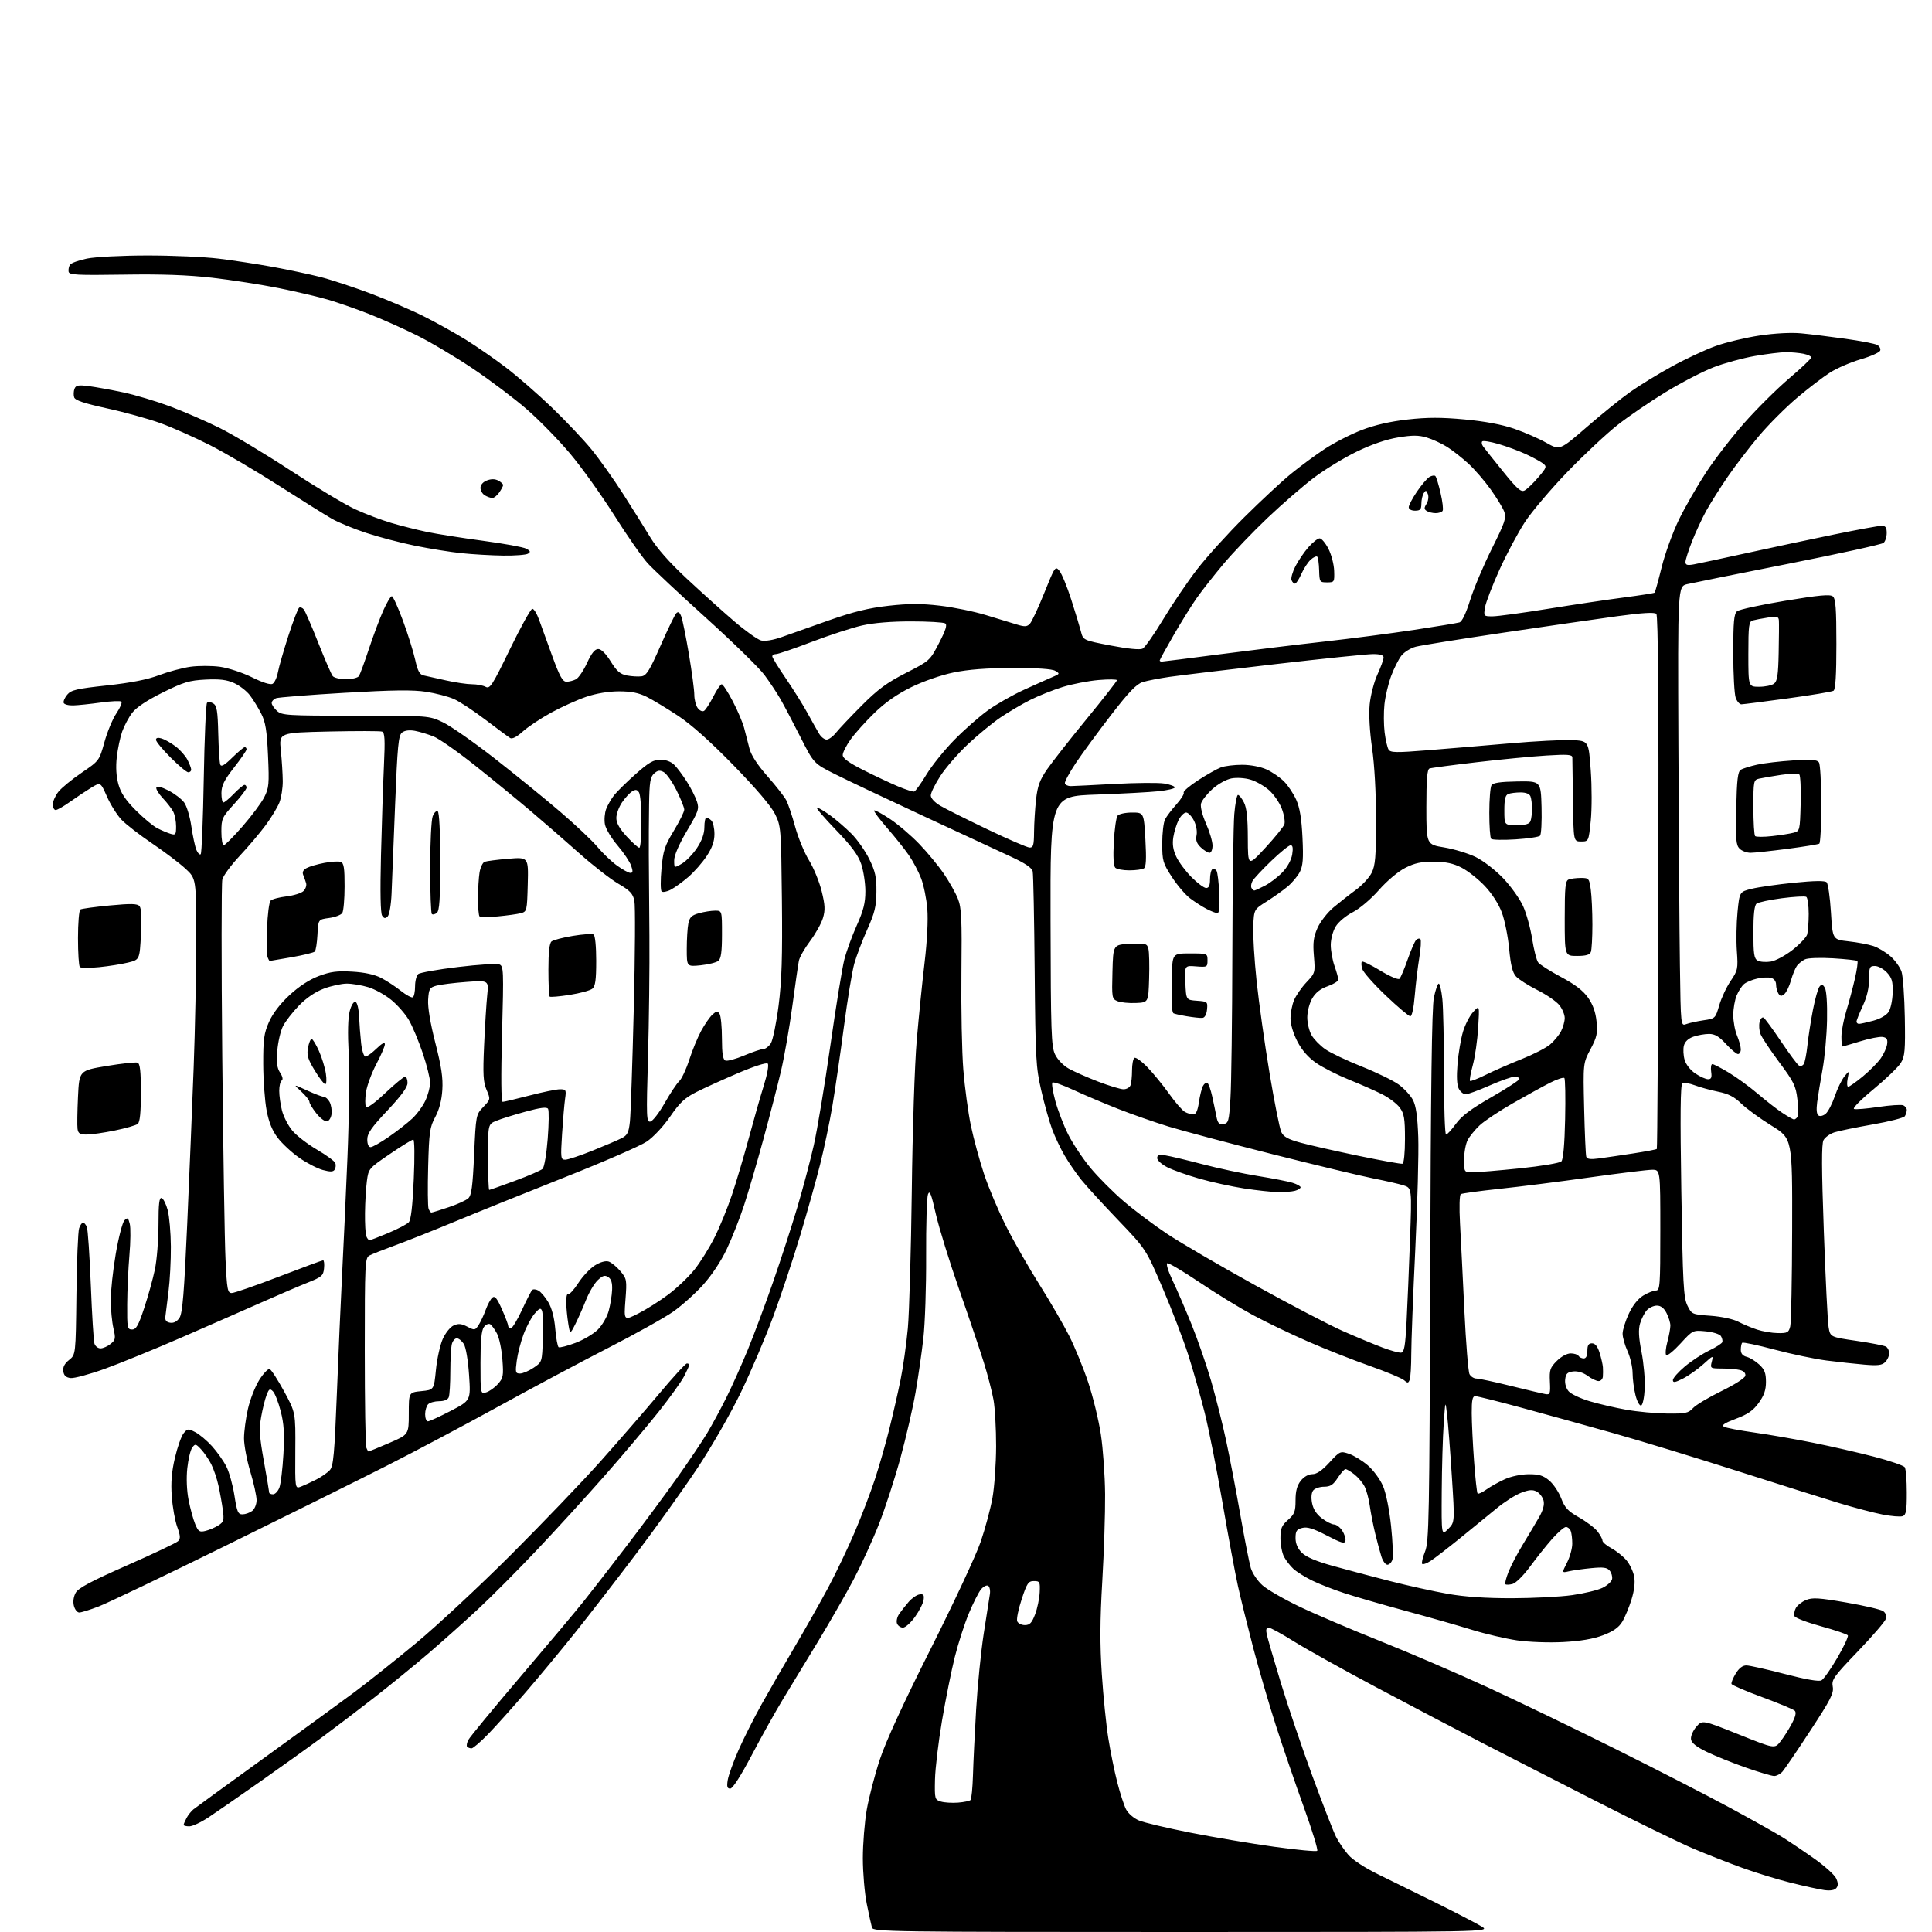 <?xml version="1.0" encoding="UTF-8" standalone="no"?>
<svg 
  version="1.1" 
  xmlns="http://www.w3.org/2000/svg" 
  xmlns:xlink="http://www.w3.org/1999/xlink" 
  xmlns:svg="http://www.w3.org/2000/svg"
  xmlns:rdf="http://www.w3.org/1999/02/22-rdf-syntax-ns#"
  xmlns:cc="http://creativecommons.org/ns#"
  xmlns:dc="http://purl.org/dc/elements/1.1/"
  viewBox="0 0 768 768"
  width="768"
  height="768"
>
<style>svg {background-color: white; }</style>"
<path stroke="none" fill="black" fill-rule="evenodd" d="M469.82,768.00C353.84,768.00 347.11,767.90 346.62,766.25C346.34,765.29 345.41,761.03 344.55,756.79C343.70,752.55 343.00,744.40 343.00,738.67C343.00,732.95 343.70,724.27 344.55,719.39C345.40,714.51 347.73,705.57 349.72,699.51C352.09,692.31 359.08,677.09 369.94,655.50C379.07,637.35 388.02,618.19 389.82,612.91C391.63,607.64 393.74,599.77 394.52,595.41C395.30,591.06 395.95,581.85 395.97,574.93C395.98,568.02 395.52,559.70 394.93,556.43C394.34,553.17 392.60,546.45 391.05,541.50C389.51,536.55 385.10,523.50 381.25,512.50C377.41,501.50 373.24,488.00 371.99,482.51C370.18,474.51 369.56,472.97 368.88,474.78C368.42,476.03 368.09,487.05 368.15,499.28C368.21,511.50 367.71,526.23 367.05,532.00C366.40,537.77 365.00,547.45 363.95,553.50C362.90,559.55 360.21,571.25 357.96,579.50C355.71,587.75 351.83,599.67 349.34,606.00C346.85,612.33 342.31,622.21 339.27,627.98C336.22,633.74 329.89,644.76 325.21,652.48C320.53,660.19 314.27,670.49 311.30,675.37C308.33,680.24 302.74,690.26 298.87,697.62C294.47,705.97 291.25,711.00 290.28,711.00C289.08,711.00 288.86,710.24 289.29,707.59C289.60,705.71 291.49,700.42 293.51,695.84C295.52,691.25 299.68,683.00 302.74,677.50C305.80,672.00 311.76,661.65 315.99,654.50C320.21,647.35 326.18,636.77 329.27,631.00C332.35,625.23 337.08,615.33 339.78,609.00C342.48,602.67 346.09,593.23 347.80,588.00C349.52,582.77 352.08,573.84 353.50,568.14C354.93,562.44 356.93,553.67 357.96,548.64C358.99,543.61 360.30,534.33 360.88,528.00C361.45,521.67 362.16,497.15 362.45,473.50C362.74,449.12 363.60,423.14 364.42,413.50C365.23,404.15 366.63,390.20 367.55,382.50C368.55,374.11 368.98,365.62 368.62,361.31C368.30,357.35 367.20,351.91 366.17,349.21C365.15,346.52 362.93,342.33 361.25,339.91C359.57,337.48 355.68,332.61 352.60,329.08C349.52,325.55 347.22,322.44 347.49,322.18C347.75,321.91 350.56,323.42 353.73,325.52C356.91,327.62 362.13,332.08 365.35,335.42C368.57,338.76 372.98,344.10 375.15,347.27C377.33,350.45 379.86,354.95 380.78,357.27C382.22,360.91 382.41,365.07 382.18,387.00C382.03,401.02 382.37,418.26 382.94,425.29C383.52,432.33 384.86,442.31 385.94,447.46C387.02,452.62 389.37,461.27 391.16,466.67C392.95,472.08 396.91,481.45 399.97,487.50C403.02,493.55 408.99,504.00 413.24,510.73C417.48,517.45 422.79,526.61 425.04,531.07C427.28,535.54 430.68,543.84 432.58,549.52C434.47,555.19 436.74,564.49 437.60,570.17C438.47,575.85 439.23,586.58 439.29,594.00C439.36,601.42 438.85,616.97 438.17,628.54C437.25,644.17 437.21,653.67 437.99,665.54C438.57,674.32 439.73,685.77 440.57,690.99C441.40,696.22 442.99,704.06 444.11,708.42C445.22,712.79 446.81,717.66 447.63,719.26C448.48,720.89 450.72,722.82 452.76,723.67C454.76,724.51 463.95,726.68 473.19,728.51C482.43,730.33 497.40,732.86 506.46,734.11C515.52,735.37 523.24,736.09 523.62,735.72C523.99,735.34 521.58,727.49 518.26,718.27C514.93,709.05 509.96,694.52 507.21,686.00C504.46,677.48 500.39,663.52 498.16,655.00C495.94,646.48 493.21,635.45 492.11,630.50C491.01,625.55 488.26,610.70 485.99,597.50C483.73,584.30 480.52,568.10 478.86,561.50C477.20,554.90 474.26,544.55 472.32,538.50C470.37,532.45 465.81,520.54 462.16,512.03C455.54,496.57 455.54,496.57 444.50,485.03C438.43,478.69 431.83,471.48 429.83,469.00C427.84,466.52 424.88,462.23 423.26,459.46C421.63,456.69 419.38,451.97 418.26,448.96C417.14,445.96 415.18,439.00 413.92,433.50C411.78,424.20 411.60,420.89 411.30,386.00C411.12,365.38 410.77,347.56 410.51,346.42C410.19,344.96 407.57,343.19 401.77,340.50C397.22,338.38 381.57,331.12 367.00,324.35C352.43,317.58 336.68,310.12 332.00,307.77C323.50,303.50 323.50,303.50 318.19,293.00C315.26,287.23 311.72,280.48 310.30,278.00C308.89,275.52 306.00,271.17 303.89,268.33C301.78,265.48 291.38,255.32 280.78,245.74C270.17,236.16 259.69,226.34 257.47,223.91C255.25,221.48 249.26,212.90 244.17,204.83C239.07,196.76 231.18,185.73 226.63,180.33C222.09,174.92 214.35,167.00 209.44,162.73C204.52,158.45 194.88,151.17 188.00,146.55C181.12,141.92 171.00,135.92 165.50,133.20C160.00,130.48 151.45,126.67 146.50,124.74C141.55,122.80 134.35,120.29 130.50,119.15C126.65,118.02 117.83,115.95 110.91,114.55C103.98,113.16 92.06,111.30 84.41,110.42C74.61,109.30 64.15,108.93 49.02,109.17C30.53,109.45 27.50,109.29 27.27,108.00C27.12,107.17 27.37,105.94 27.81,105.25C28.25,104.56 31.29,103.46 34.56,102.79C37.90,102.11 48.39,101.57 58.50,101.56C68.40,101.55 81.22,102.11 87.00,102.82C92.78,103.52 102.45,105.00 108.50,106.11C114.55,107.22 122.94,109.00 127.15,110.06C131.35,111.12 140.35,114.07 147.15,116.62C153.94,119.17 163.52,123.27 168.43,125.73C173.34,128.19 180.86,132.37 185.15,135.03C189.43,137.69 196.60,142.65 201.07,146.06C205.55,149.46 213.72,156.58 219.24,161.87C224.76,167.17 231.88,174.69 235.07,178.58C238.25,182.48 243.93,190.46 247.68,196.32C251.43,202.17 256.30,209.95 258.50,213.59C261.12,217.94 266.11,223.59 273.00,230.01C278.77,235.39 287.21,242.98 291.75,246.88C296.29,250.77 301.15,254.25 302.56,254.60C304.11,254.99 307.35,254.45 310.81,253.22C313.94,252.10 322.38,249.12 329.57,246.58C339.29,243.16 345.37,241.68 353.24,240.80C361.31,239.90 366.18,239.89 373.67,240.77C379.08,241.40 387.32,243.09 392.00,244.53C396.68,245.96 402.19,247.64 404.26,248.27C407.33,249.21 408.26,249.15 409.39,247.96C410.15,247.16 412.73,241.63 415.12,235.68C419.35,225.14 419.51,224.91 421.15,226.94C422.08,228.09 424.18,233.19 425.81,238.27C427.44,243.34 429.18,249.07 429.68,251.00C430.57,254.50 430.57,254.50 441.54,256.61C448.33,257.92 453.14,258.39 454.19,257.86C455.12,257.38 458.84,252.08 462.46,246.07C466.08,240.06 472.14,231.13 475.93,226.23C479.72,221.33 488.14,212.03 494.66,205.57C501.17,199.11 509.49,191.37 513.15,188.38C516.81,185.39 522.87,180.92 526.62,178.45C530.38,175.99 536.97,172.61 541.28,170.95C546.49,168.94 552.62,167.54 559.55,166.76C567.42,165.88 572.99,165.88 582.24,166.74C590.25,167.48 597.07,168.76 601.91,170.43C605.99,171.84 611.74,174.35 614.69,176.02C620.05,179.05 620.05,179.05 630.78,169.75C636.67,164.63 644.42,158.37 648.00,155.84C651.58,153.30 659.00,148.75 664.50,145.73C670.00,142.71 677.86,139.03 681.98,137.56C686.09,136.08 693.95,134.21 699.45,133.38C705.50,132.48 712.03,132.13 715.98,132.51C719.56,132.84 727.45,133.81 733.49,134.66C739.54,135.50 745.26,136.60 746.21,137.11C747.15,137.62 747.69,138.64 747.41,139.38C747.12,140.12 743.65,141.67 739.70,142.82C735.74,143.97 730.25,146.34 727.50,148.08C724.75,149.82 718.81,154.37 714.31,158.18C709.80,162.00 703.01,168.80 699.21,173.31C695.42,177.81 689.84,185.10 686.81,189.50C683.79,193.90 679.95,199.97 678.28,203.00C676.61,206.03 674.06,211.50 672.62,215.17C671.18,218.84 670.00,222.54 670.00,223.40C670.00,224.60 670.72,224.82 673.25,224.36C675.04,224.04 684.60,221.99 694.50,219.82C704.40,217.64 720.03,214.32 729.24,212.43C738.44,210.54 746.88,209.00 747.99,209.00C749.54,209.00 750.00,209.66 750.00,211.88C750.00,213.46 749.43,215.23 748.73,215.81C748.03,216.39 731.04,220.12 710.98,224.09C690.91,228.06 672.80,231.71 670.71,232.20C666.93,233.10 666.93,233.10 667.19,296.30C667.33,331.06 667.60,370.39 667.79,383.70C668.13,407.90 668.13,407.90 670.31,407.09C671.52,406.64 674.61,405.96 677.19,405.58C681.84,404.90 681.90,404.84 683.42,399.64C684.26,396.75 686.30,392.39 687.96,389.94C690.81,385.73 690.94,385.11 690.43,378.00C690.14,373.88 690.26,366.90 690.70,362.50C691.50,354.50 691.50,354.50 696.37,353.30C699.05,352.64 706.61,351.56 713.17,350.90C721.31,350.09 725.43,350.03 726.13,350.73C726.69,351.29 727.46,356.65 727.83,362.63C728.50,373.50 728.50,373.50 734.83,374.20C738.31,374.58 742.73,375.42 744.66,376.05C746.59,376.69 749.68,378.54 751.52,380.16C753.37,381.78 755.34,384.54 755.91,386.30C756.47,388.06 757.05,396.25 757.20,404.50C757.42,417.55 757.22,419.89 755.63,422.50C754.63,424.15 749.74,428.85 744.77,432.96C739.66,437.17 736.29,440.60 737.03,440.84C737.74,441.08 742.08,440.72 746.67,440.03C751.26,439.35 755.68,439.05 756.51,439.36C757.33,439.68 757.99,440.51 757.98,441.22C757.98,441.92 757.63,443.04 757.21,443.70C756.79,444.36 751.06,445.83 744.47,446.98C737.89,448.13 731.03,449.54 729.24,450.11C727.45,450.69 725.49,452.09 724.88,453.22C724.07,454.73 724.10,464.45 725.00,489.39C725.67,508.15 726.52,525.30 726.89,527.50C727.55,531.50 727.55,531.50 738.03,533.02C743.79,533.86 749.06,534.89 749.75,535.33C750.44,535.76 751.00,536.96 751.00,537.99C751.00,539.02 750.28,540.57 749.41,541.45C748.15,542.71 746.46,542.92 741.16,542.47C737.50,542.16 730.68,541.41 726.02,540.82C721.36,540.22 712.04,538.26 705.33,536.47C698.61,534.68 692.86,533.47 692.56,533.78C692.25,534.08 692.00,535.33 692.00,536.56C692.00,538.05 692.76,538.97 694.33,539.37C695.61,539.69 697.86,541.07 699.33,542.43C701.44,544.39 702.00,545.82 702.00,549.30C702.00,552.56 701.25,554.73 699.11,557.69C696.91,560.73 694.76,562.22 690.02,563.99C685.54,565.67 684.22,566.55 685.29,567.14C686.10,567.60 691.55,568.64 697.40,569.46C703.24,570.28 713.76,572.11 720.76,573.52C727.77,574.92 738.65,577.42 744.95,579.05C751.25,580.69 756.75,582.58 757.18,583.26C757.62,583.94 757.98,588.45 757.98,593.28C758.00,600.49 757.71,602.18 756.37,602.69C755.47,603.03 751.81,602.73 748.22,602.02C744.64,601.31 736.93,599.28 731.10,597.51C725.27,595.74 707.00,589.98 690.50,584.70C674.00,579.42 651.73,572.63 641.00,569.61C630.27,566.59 613.93,562.06 604.69,559.56C595.44,557.05 587.22,555.00 586.44,555.00C585.33,555.00 585.01,556.54 585.03,561.75C585.05,565.46 585.46,574.05 585.96,580.84C586.45,587.63 587.09,593.42 587.37,593.70C587.65,593.99 589.23,593.26 590.87,592.09C592.51,590.92 595.80,589.08 598.18,588.01C600.65,586.88 604.71,586.03 607.67,586.02C611.77,586.00 613.47,586.53 615.85,588.53C617.50,589.92 619.64,593.11 620.60,595.62C622.03,599.36 623.29,600.71 627.67,603.18C630.61,604.84 633.91,607.34 635.00,608.73C636.10,610.13 637.00,611.78 637.00,612.41C637.00,613.03 638.61,614.41 640.58,615.47C642.55,616.53 645.23,618.67 646.54,620.23C647.85,621.79 649.23,624.68 649.60,626.67C650.04,629.03 649.67,632.22 648.53,635.89C647.57,638.98 645.92,642.94 644.85,644.70C643.46,646.98 641.28,648.50 637.20,650.05C633.35,651.50 628.21,652.38 621.39,652.74C615.64,653.04 607.74,652.75 603.04,652.07C598.50,651.40 590.45,649.52 585.15,647.88C579.84,646.23 568.08,642.88 559.00,640.42C549.92,637.96 538.90,634.77 534.50,633.33C530.10,631.90 524.25,629.61 521.50,628.25C518.75,626.89 515.44,624.82 514.15,623.64C512.87,622.46 511.18,620.28 510.40,618.80C509.63,617.31 509.00,614.01 509.00,611.46C509.00,607.56 509.48,606.40 512.00,604.19C514.60,601.90 515.00,600.87 515.00,596.41C515.00,592.72 515.59,590.52 517.07,588.63C518.34,587.03 520.13,586.00 521.68,586.00C523.42,586.00 525.55,584.54 528.46,581.37C532.62,576.85 532.78,576.77 536.21,577.90C538.13,578.54 541.51,580.60 543.71,582.49C545.92,584.38 548.63,588.06 549.76,590.71C550.98,593.55 552.29,600.05 552.98,606.72C553.63,612.89 553.87,618.85 553.51,619.97C553.16,621.09 552.26,622.00 551.51,622.00C550.76,622.00 549.69,620.54 549.13,618.75C548.56,616.96 547.44,612.80 546.64,609.50C545.85,606.20 544.88,601.26 544.50,598.51C544.12,595.77 543.18,592.32 542.42,590.85C541.66,589.38 539.85,587.24 538.39,586.09C536.92,584.94 535.35,584.00 534.87,584.00C534.40,584.00 533.00,585.57 531.76,587.49C529.98,590.24 528.84,590.98 526.37,590.99C524.65,590.99 522.71,591.64 522.06,592.42C521.32,593.32 521.13,595.19 521.56,597.46C522.01,599.88 523.31,601.90 525.46,603.54C527.24,604.89 529.42,606.00 530.32,606.00C531.22,606.00 532.68,607.10 533.56,608.45C534.44,609.80 535.02,611.61 534.83,612.48C534.56,613.79 533.25,613.41 527.42,610.38C522.11,607.62 519.68,606.86 517.67,607.37C515.44,607.93 515.00,608.59 515.00,611.38C515.00,613.62 515.83,615.56 517.51,617.23C519.19,618.92 523.20,620.63 529.76,622.45C535.12,623.95 545.35,626.66 552.50,628.49C559.65,630.32 570.00,632.60 575.50,633.57C582.25,634.76 590.54,635.33 601.00,635.32C609.52,635.30 620.33,634.75 625.00,634.08C629.67,633.42 635.08,632.12 637.00,631.19C638.92,630.26 640.65,628.69 640.83,627.70C641.02,626.71 640.58,625.20 639.86,624.33C638.83,623.09 637.31,622.89 632.53,623.36C629.21,623.68 625.22,624.25 623.66,624.61C620.82,625.27 620.82,625.27 622.91,621.17C624.06,618.92 625.00,615.52 625.00,613.62C625.00,611.72 624.73,609.45 624.39,608.58C624.06,607.71 623.20,607.00 622.48,607.00C621.76,607.00 619.29,609.14 616.98,611.75C614.68,614.36 610.72,619.33 608.18,622.79C605.59,626.31 602.54,629.33 601.23,629.66C599.95,629.98 598.68,630.02 598.41,629.74C598.14,629.47 598.69,627.28 599.64,624.87C600.58,622.47 603.14,617.58 605.33,614.00C607.51,610.42 610.40,605.57 611.75,603.22C613.40,600.35 614.00,598.14 613.59,596.50C613.25,595.16 612.03,593.55 610.88,592.93C609.26,592.07 607.84,592.17 604.64,593.40C602.36,594.28 598.02,597.04 595.00,599.54C591.98,602.04 585.45,607.36 580.50,611.37C575.55,615.38 570.25,619.47 568.72,620.46C567.19,621.46 565.67,622.00 565.34,621.68C565.02,621.35 565.52,619.15 566.47,616.79C568.06,612.84 568.22,604.06 568.52,507.28C568.75,433.14 569.18,400.43 569.99,396.53C570.63,393.49 571.50,391.00 571.93,391.00C572.36,391.00 573.00,393.77 573.36,397.15C573.71,400.53 574.00,414.03 574.00,427.15C574.00,440.27 574.37,451.00 574.83,451.00C575.29,451.00 577.04,449.09 578.73,446.75C580.98,443.62 584.72,440.82 592.89,436.13C599.00,432.63 604.00,429.37 604.00,428.88C604.00,428.40 603.12,428.00 602.05,428.00C600.98,428.00 596.51,429.57 592.14,431.50C587.76,433.43 583.48,435.00 582.62,435.00C581.77,435.00 580.55,434.02 579.91,432.82C579.13,431.38 578.96,428.07 579.38,422.97C579.73,418.74 580.71,412.98 581.55,410.16C582.38,407.34 584.21,403.79 585.61,402.27C588.14,399.50 588.14,399.50 587.60,408.50C587.30,413.45 586.34,420.14 585.47,423.36C584.60,426.58 584.09,429.42 584.34,429.67C584.59,429.92 587.43,428.83 590.65,427.23C593.87,425.63 600.26,422.83 604.86,421.01C609.46,419.18 614.54,416.58 616.15,415.22C617.75,413.87 619.73,411.49 620.54,409.93C621.34,408.37 622.00,406.01 622.00,404.68C622.00,403.36 621.05,401.07 619.90,399.60C618.74,398.12 614.80,395.41 611.15,393.57C607.49,391.73 603.65,389.28 602.62,388.13C601.25,386.62 600.51,383.62 599.91,377.19C599.46,372.32 598.15,365.81 597.00,362.73C595.72,359.31 593.06,355.19 590.20,352.17C587.62,349.45 583.48,346.18 581.00,344.91C577.70,343.21 574.77,342.58 570.00,342.55C564.98,342.51 562.39,343.07 558.60,345.00C555.75,346.45 551.35,350.16 548.10,353.85C544.90,357.48 540.45,361.24 537.71,362.64C535.06,363.99 532.05,366.50 530.97,368.29C529.86,370.10 529.01,373.29 529.00,375.62C529.00,377.89 529.67,381.66 530.50,384.00C531.32,386.34 532.00,388.77 532.00,389.41C532.00,390.04 530.11,391.22 527.80,392.03C524.92,393.04 522.97,394.57 521.63,396.88C520.53,398.77 519.67,402.09 519.67,404.44C519.67,406.74 520.45,409.95 521.41,411.56C522.36,413.18 524.80,415.66 526.82,417.08C528.85,418.50 535.34,421.59 541.25,423.94C547.17,426.30 553.79,429.51 555.97,431.09C558.15,432.67 560.70,435.43 561.65,437.23C562.89,439.59 563.48,443.71 563.78,452.00C564.01,458.32 563.47,478.40 562.60,496.62C561.72,514.83 561.00,533.58 561.00,538.28C561.00,542.99 560.72,547.57 560.38,548.46C559.83,549.88 559.55,549.91 558.13,548.65C557.23,547.85 551.10,545.31 544.51,542.98C537.91,540.66 526.88,536.31 520.01,533.31C513.13,530.31 503.23,525.55 498.00,522.73C492.77,519.91 483.22,514.06 476.77,509.71C470.32,505.37 464.58,501.97 464.02,502.16C463.45,502.35 464.38,505.37 466.11,509.00C467.82,512.58 471.22,520.44 473.66,526.48C476.11,532.52 479.61,542.65 481.45,548.98C483.28,555.32 485.95,565.90 487.37,572.50C488.79,579.10 491.34,592.38 493.02,602.00C494.71,611.62 496.59,621.21 497.21,623.30C497.84,625.41 499.92,628.48 501.90,630.22C503.85,631.93 510.41,635.71 516.48,638.62C522.54,641.53 536.98,647.69 548.57,652.32C560.16,656.95 579.28,665.17 591.07,670.60C602.86,676.02 625.77,687.07 642.00,695.16C658.23,703.25 678.70,713.76 687.50,718.52C696.30,723.28 705.75,728.57 708.50,730.28C711.25,732.00 716.93,735.82 721.13,738.79C725.33,741.75 729.28,745.31 729.91,746.70C730.74,748.53 730.76,749.59 729.97,750.54C729.26,751.39 727.57,751.67 725.19,751.34C723.16,751.06 717.23,749.76 712.00,748.46C706.77,747.16 698.09,744.50 692.69,742.54C687.30,740.59 678.52,737.15 673.19,734.89C667.86,732.63 650.67,724.25 635.00,716.27C619.33,708.28 598.62,697.69 589.00,692.73C579.38,687.77 560.58,677.90 547.24,670.81C533.90,663.71 519.07,655.45 514.29,652.45C509.51,649.45 505.01,647.00 504.28,647.00C503.36,647.00 503.15,647.83 503.57,649.75C503.90,651.26 506.42,659.92 509.17,669.00C511.92,678.08 517.56,694.73 521.70,706.00C525.84,717.27 530.08,728.17 531.12,730.22C532.16,732.27 534.37,735.49 536.03,737.38C537.77,739.37 542.70,742.59 547.77,745.05C552.57,747.38 563.02,752.53 571.00,756.48C578.98,760.44 587.08,764.65 589.00,765.83C592.50,767.99 592.50,767.99 469.82,768.00zM75.26,726.00C74.02,726.00 73.00,725.75 73.00,725.43C73.00,725.12 73.52,723.89 74.16,722.68C74.80,721.48 76.04,719.93 76.91,719.23C77.79,718.53 90.42,709.34 105.00,698.80C119.58,688.26 135.78,676.46 141.00,672.58C146.22,668.69 157.25,659.91 165.50,653.07C173.75,646.23 190.66,630.48 203.08,618.07C215.50,605.65 231.49,588.98 238.62,581.00C245.74,573.02 256.19,560.99 261.84,554.25C267.48,547.51 272.53,542.00 273.05,542.00C273.57,542.00 274.00,542.24 274.00,542.54C274.00,542.84 273.11,544.83 272.02,546.97C270.93,549.11 266.35,555.50 261.84,561.18C257.33,566.86 247.71,578.25 240.46,586.50C233.20,594.75 221.02,608.11 213.38,616.18C205.75,624.26 195.22,634.83 190.00,639.68C184.77,644.53 176.00,652.36 170.50,657.09C165.00,661.81 155.32,669.70 149.00,674.63C142.68,679.56 133.22,686.75 128.00,690.61C122.78,694.47 111.75,702.37 103.50,708.17C95.25,713.96 86.03,720.34 83.01,722.35C80.00,724.36 76.51,726.00 75.26,726.00zM380.80,716.57C383.16,716.39 385.41,715.92 385.80,715.54C386.18,715.15 386.62,710.71 386.77,705.67C386.91,700.63 387.48,688.85 388.03,679.50C388.58,670.15 389.93,656.65 391.03,649.50C392.13,642.35 393.24,635.28 393.48,633.79C393.73,632.30 393.43,630.76 392.81,630.38C392.18,630.00 390.89,630.65 389.94,631.83C388.98,633.01 386.81,637.31 385.12,641.38C383.42,645.44 380.92,653.21 379.56,658.63C378.20,664.06 375.91,675.48 374.46,684.00C373.02,692.52 371.76,703.07 371.67,707.44C371.51,715.10 371.59,715.40 374.00,716.14C375.38,716.56 378.43,716.75 380.80,716.57zM705.25,705.99C704.29,705.98 699.23,704.48 694.00,702.65C688.77,700.82 681.80,698.01 678.50,696.41C674.31,694.38 672.41,692.86 672.20,691.37C672.03,690.20 672.97,687.98 674.29,686.45C676.68,683.67 676.68,683.67 691.07,689.42C705.45,695.18 705.45,695.18 707.71,692.34C708.96,690.78 710.99,687.60 712.22,685.28C713.74,682.42 714.14,680.74 713.45,680.05C712.89,679.49 707.06,677.06 700.51,674.65C693.95,672.24 688.46,669.87 688.30,669.38C688.14,668.90 688.90,667.04 689.99,665.25C691.30,663.10 692.74,662.01 694.24,662.03C695.48,662.05 702.34,663.58 709.48,665.44C717.86,667.63 723.02,668.52 724.06,667.97C724.94,667.49 727.78,663.47 730.37,659.02C732.96,654.57 734.84,650.55 734.55,650.09C734.27,649.63 729.49,648.01 723.93,646.48C718.37,644.96 713.61,643.14 713.34,642.43C713.07,641.73 713.31,640.28 713.88,639.22C714.46,638.15 716.28,636.71 717.94,636.03C720.46,634.98 723.03,635.14 733.98,637.03C741.15,638.27 747.74,639.82 748.63,640.47C749.63,641.20 750.01,642.39 749.63,643.58C749.30,644.63 744.29,650.44 738.51,656.47C728.90,666.49 728.04,667.70 728.55,670.47C729.04,673.06 727.75,675.59 719.61,688.00C714.39,695.98 709.41,703.29 708.56,704.25C707.70,705.21 706.21,706.00 705.25,705.99zM187.45,695.00C186.83,695.00 186.05,694.72 185.70,694.37C185.35,694.02 185.58,692.78 186.19,691.62C186.81,690.45 196.13,679.14 206.91,666.48C217.68,653.83 229.01,640.33 232.07,636.48C235.14,632.64 242.81,622.75 249.12,614.50C255.43,606.25 264.43,594.10 269.12,587.50C273.81,580.90 279.25,572.80 281.22,569.50C283.18,566.20 286.58,559.90 288.77,555.50C290.97,551.10 294.80,542.55 297.28,536.50C299.76,530.45 304.29,518.30 307.35,509.50C310.41,500.70 314.72,487.43 316.93,480.00C319.14,472.57 322.09,461.44 323.49,455.27C324.88,449.09 327.84,431.31 330.06,415.77C332.28,400.22 334.78,384.80 335.62,381.50C336.46,378.20 338.69,372.07 340.58,367.87C343.24,361.95 344.00,358.92 344.00,354.30C344.00,351.03 343.25,346.16 342.34,343.47C341.11,339.86 338.47,336.30 332.19,329.80C327.53,324.96 324.16,321.00 324.71,321.00C325.25,321.00 327.62,322.39 329.97,324.09C332.32,325.79 336.13,329.08 338.45,331.40C340.77,333.71 343.96,338.27 345.56,341.52C347.95,346.41 348.44,348.67 348.39,354.48C348.34,360.33 347.72,362.88 344.74,369.51C342.77,373.91 340.46,379.98 339.61,383.00C338.75,386.02 336.90,397.27 335.49,408.00C334.08,418.73 332.02,432.90 330.91,439.50C329.79,446.10 327.58,456.68 325.98,463.00C324.39,469.32 320.81,482.07 318.03,491.33C315.25,500.58 310.45,514.98 307.37,523.33C304.29,531.67 298.50,545.25 294.51,553.50C290.47,561.86 282.85,575.14 277.30,583.50C271.82,591.75 260.88,607.05 252.99,617.50C245.09,627.95 234.13,642.12 228.62,649.00C223.12,655.88 214.36,666.45 209.15,672.50C203.95,678.55 197.19,686.09 194.13,689.25C191.07,692.41 188.06,695.00 187.45,695.00zM358.94,647.00C357.99,647.00 356.93,646.26 356.58,645.36C356.24,644.46 356.61,642.77 357.41,641.61C358.21,640.45 359.91,638.29 361.18,636.81C362.46,635.32 364.40,633.97 365.50,633.81C367.12,633.56 367.43,633.98 367.15,635.98C366.96,637.34 365.42,640.38 363.73,642.73C362.04,645.08 359.89,647.00 358.94,647.00zM407.39,646.00C409.35,646.00 410.16,645.15 411.46,641.75C412.35,639.41 413.17,635.48 413.29,633.00C413.49,628.81 413.33,628.50 411.00,628.50C408.78,628.50 408.23,629.32 406.13,635.71C404.82,639.67 404.02,643.61 404.35,644.46C404.67,645.31 406.04,646.00 407.39,646.00zM31.50,641.00C30.69,641.00 29.74,639.79 29.37,638.32C28.95,636.68 29.24,634.66 30.10,633.13C31.16,631.25 36.22,628.55 50.50,622.26C60.95,617.66 70.07,613.33 70.77,612.64C71.80,611.62 71.74,610.54 70.44,606.94C69.56,604.50 68.59,599.05 68.28,594.84C67.88,589.29 68.23,585.05 69.54,579.48C70.53,575.25 72.08,570.88 72.98,569.77C74.52,567.88 74.80,567.85 77.63,569.31C79.29,570.17 82.28,572.68 84.28,574.89C86.28,577.10 88.84,580.72 89.97,582.94C91.10,585.15 92.55,590.34 93.19,594.48C94.21,601.06 94.62,602.00 96.43,601.97C97.57,601.95 99.29,601.34 100.25,600.61C101.22,599.87 102.00,597.97 102.00,596.32C102.00,594.69 100.88,589.59 99.50,585.00C98.12,580.41 97.00,574.45 97.00,571.77C97.00,569.09 97.70,563.82 98.56,560.06C99.41,556.29 101.45,551.11 103.08,548.53C104.71,545.96 106.56,544.02 107.18,544.23C107.81,544.44 110.38,548.41 112.91,553.05C117.50,561.50 117.50,561.50 117.39,576.67C117.29,591.84 117.29,591.84 119.61,590.96C120.89,590.47 123.63,589.21 125.72,588.14C127.80,587.08 130.24,585.38 131.14,584.36C132.53,582.80 132.97,577.95 133.91,554.00C134.52,538.33 135.45,517.17 135.97,507.00C136.50,496.82 137.46,475.78 138.11,460.22C138.76,444.67 138.99,426.11 138.61,418.97C138.17,410.56 138.31,404.56 139.02,401.93C139.65,399.57 140.61,398.04 141.31,398.26C141.99,398.49 142.60,400.96 142.74,404.08C142.87,407.06 143.24,411.86 143.56,414.75C143.88,417.64 144.65,420.00 145.27,420.00C145.90,420.00 147.89,418.56 149.70,416.80C151.84,414.73 153.00,414.13 153.00,415.09C153.00,415.90 151.46,419.48 149.58,423.03C147.71,426.59 145.86,431.61 145.48,434.18C145.10,436.75 145.10,439.36 145.48,439.97C145.91,440.66 148.80,438.60 153.10,434.54C156.92,430.94 160.48,428.00 161.02,428.00C161.56,428.00 162.00,429.11 162.00,430.47C162.00,432.19 159.55,435.54 154.00,441.44C147.62,448.21 146.00,450.55 146.00,452.97C146.00,454.83 146.52,456.00 147.33,456.00C148.07,456.00 151.33,454.15 154.58,451.90C157.84,449.64 162.02,446.38 163.87,444.65C165.73,442.92 168.08,439.70 169.10,437.50C170.12,435.30 170.97,432.12 170.98,430.44C170.99,428.75 169.66,423.41 168.02,418.56C166.38,413.71 163.90,407.81 162.51,405.43C161.13,403.06 157.99,399.48 155.54,397.48C153.09,395.47 148.97,393.19 146.38,392.42C143.80,391.64 139.97,391.00 137.88,391.00C135.79,391.00 131.68,391.89 128.76,392.99C125.34,394.27 121.80,396.67 118.83,399.74C116.29,402.36 113.43,406.05 112.48,407.95C111.52,409.85 110.51,414.23 110.23,417.68C109.85,422.42 110.12,424.54 111.35,426.42C112.35,427.93 112.59,429.13 111.99,429.51C111.44,429.84 111.00,431.69 111.00,433.62C111.00,435.54 111.49,439.06 112.09,441.44C112.69,443.81 114.52,447.39 116.16,449.38C117.80,451.37 122.21,454.78 125.95,456.97C129.70,459.16 133.00,461.57 133.29,462.32C133.58,463.07 133.47,464.24 133.05,464.92C132.47,465.86 131.34,465.90 128.33,465.09C126.16,464.50 121.95,462.33 118.99,460.26C116.02,458.19 112.17,454.62 110.43,452.34C108.21,449.43 106.88,446.15 105.97,441.35C105.26,437.58 104.66,429.33 104.64,423.00C104.61,413.09 104.93,410.77 106.93,406.24C108.42,402.86 111.35,399.04 115.09,395.57C118.84,392.10 123.00,389.39 126.72,387.99C131.36,386.24 133.98,385.89 140.00,386.24C144.92,386.52 148.88,387.38 151.50,388.73C153.70,389.87 157.24,392.19 159.37,393.89C161.50,395.58 163.63,396.73 164.12,396.43C164.60,396.13 165.00,394.16 165.00,392.06C165.00,389.96 165.57,387.77 166.26,387.20C166.96,386.62 174.07,385.36 182.08,384.40C190.08,383.43 197.46,382.96 198.46,383.35C200.20,384.01 200.26,385.44 199.57,411.02C199.11,428.17 199.20,438.00 199.82,438.00C200.35,438.00 205.11,436.88 210.40,435.50C215.70,434.12 221.18,433.00 222.60,433.00C225.01,433.00 225.14,433.25 224.63,436.75C224.33,438.81 223.79,445.11 223.43,450.75C222.82,460.41 222.90,461.00 224.70,461.00C225.75,461.00 230.64,459.38 235.56,457.39C240.48,455.41 245.70,453.17 247.18,452.41C249.42,451.25 249.94,450.18 250.41,445.76C250.71,442.87 251.40,422.73 251.93,401.00C252.47,379.27 252.58,359.95 252.17,358.05C251.57,355.21 250.42,354.00 245.78,351.29C242.67,349.47 235.71,344.05 230.31,339.24C224.92,334.43 216.22,326.87 211.00,322.44C205.78,318.01 195.85,309.88 188.94,304.38C182.03,298.87 174.57,293.65 172.36,292.76C170.16,291.88 166.81,290.87 164.93,290.52C162.74,290.12 160.89,290.36 159.83,291.19C158.39,292.32 158.00,296.32 157.06,320.00C156.46,335.12 155.82,351.00 155.65,355.29C155.47,359.60 154.79,363.61 154.12,364.28C153.18,365.22 152.69,365.16 151.90,363.99C151.25,363.03 151.09,354.52 151.45,340.00C151.76,327.62 152.29,311.61 152.62,304.40C153.11,293.84 152.96,291.21 151.86,290.82C151.11,290.56 141.59,290.55 130.70,290.79C110.90,291.24 110.90,291.24 111.64,298.37C112.04,302.29 112.38,307.76 112.40,310.53C112.42,313.29 111.81,317.11 111.06,319.03C110.30,320.94 107.86,324.98 105.63,328.00C103.40,331.02 98.77,336.50 95.33,340.17C91.89,343.84 88.77,348.08 88.38,349.60C88.00,351.12 87.99,382.77 88.35,419.93C88.72,457.10 89.30,493.46 89.65,500.75C90.22,512.69 90.47,514.00 92.11,514.00C93.12,514.00 101.55,511.07 110.85,507.50C120.15,503.93 128.07,501.00 128.44,501.00C128.82,501.00 128.99,502.44 128.81,504.19C128.53,507.08 127.92,507.62 122.50,509.78C119.20,511.09 110.88,514.66 104.00,517.71C97.12,520.76 82.72,527.07 72.00,531.74C61.27,536.40 47.58,541.99 41.57,544.16C35.56,546.32 29.48,547.96 28.07,547.80C26.23,547.58 25.40,546.82 25.16,545.11C24.93,543.46 25.65,542.06 27.46,540.61C30.10,538.50 30.10,538.50 30.38,514.50C30.53,501.30 31.01,489.49 31.45,488.25C31.88,487.01 32.58,486.00 33.01,486.00C33.44,486.00 34.12,486.79 34.52,487.75C34.92,488.71 35.63,499.12 36.10,510.87C36.56,522.63 37.21,533.09 37.54,534.12C37.87,535.16 38.95,536.00 39.96,536.00C40.96,536.00 42.76,535.21 43.95,534.24C45.92,532.65 46.02,532.07 45.08,527.99C44.51,525.52 44.04,520.51 44.02,516.85C44.01,513.19 44.91,504.87 46.02,498.36C47.14,491.85 48.69,485.89 49.47,485.11C50.69,483.88 50.98,484.07 51.58,486.48C51.97,488.01 51.91,493.60 51.45,498.88C50.99,504.17 50.59,513.00 50.56,518.50C50.50,527.85 50.63,528.50 52.50,528.50C54.12,528.50 55.03,526.90 57.31,520.00C58.86,515.33 60.77,508.43 61.56,504.68C62.35,500.94 63.00,492.91 63.00,486.85C63.00,478.49 63.30,475.93 64.25,476.24C64.94,476.47 66.03,478.64 66.67,481.07C67.31,483.51 67.88,490.01 67.92,495.53C67.96,501.04 67.53,509.14 66.97,513.53C66.40,517.91 65.83,522.40 65.72,523.50C65.57,524.88 66.18,525.60 67.69,525.81C69.10,526.01 70.40,525.31 71.37,523.81C72.55,522.00 73.21,513.93 74.42,486.50C75.27,467.25 76.43,439.30 76.98,424.39C77.54,409.49 78.00,386.48 78.00,373.27C78.00,349.25 78.00,349.25 73.69,345.28C71.31,343.09 65.35,338.58 60.44,335.26C55.52,331.93 50.06,327.70 48.30,325.86C46.54,324.01 43.95,319.88 42.53,316.68C39.96,310.86 39.96,310.86 36.23,313.14C34.18,314.39 30.42,316.90 27.88,318.71C25.34,320.52 22.75,322.00 22.13,322.00C21.51,322.00 21.00,320.99 21.00,319.75C21.01,318.51 22.02,316.24 23.25,314.70C24.49,313.16 28.64,309.76 32.48,307.15C39.44,302.41 39.46,302.38 41.53,294.94C42.67,290.83 44.81,285.70 46.29,283.53C47.77,281.35 48.64,279.27 48.24,278.90C47.83,278.54 44.12,278.70 40.00,279.28C35.88,279.85 30.97,280.36 29.09,280.41C27.22,280.46 25.52,280.01 25.31,279.40C25.10,278.80 25.74,277.33 26.72,276.15C28.25,274.29 30.44,273.78 42.50,272.47C52.07,271.43 58.62,270.14 63.20,268.40C66.89,267.01 72.51,265.50 75.70,265.05C78.89,264.61 84.18,264.61 87.45,265.06C90.74,265.52 96.42,267.38 100.17,269.24C104.40,271.34 107.48,272.31 108.36,271.82C109.14,271.38 110.09,269.33 110.47,267.26C110.85,265.19 112.72,258.68 114.62,252.79C116.52,246.89 118.46,241.83 118.93,241.55C119.39,241.26 120.22,241.58 120.77,242.26C121.32,242.94 123.90,248.90 126.51,255.50C129.12,262.10 131.71,268.06 132.25,268.75C132.80,269.44 135.19,270.00 137.56,270.00C139.94,270.00 142.24,269.44 142.68,268.75C143.13,268.06 144.90,263.23 146.63,258.00C148.36,252.78 150.93,245.91 152.33,242.75C153.74,239.59 155.28,237.00 155.75,237.00C156.22,237.00 158.22,241.39 160.19,246.75C162.17,252.11 164.35,259.10 165.05,262.27C166.04,266.75 166.80,268.15 168.41,268.50C169.56,268.76 173.57,269.65 177.31,270.48C181.06,271.32 185.70,272.00 187.63,272.00C189.55,272.00 191.99,272.46 193.04,273.02C194.77,273.95 195.68,272.53 202.72,258.03C207.00,249.22 211.00,242.01 211.61,242.00C212.23,242.00 213.41,243.91 214.25,246.25C215.08,248.59 217.45,255.11 219.51,260.75C222.50,268.94 223.64,271.00 225.19,271.00C226.26,271.00 227.97,270.55 228.99,270.01C230.01,269.46 231.98,266.53 233.37,263.51C235.14,259.64 236.46,258.00 237.80,258.00C239.00,258.00 240.83,259.82 242.77,262.94C245.22,266.88 246.54,268.01 249.29,268.53C251.19,268.88 253.78,269.02 255.06,268.84C256.98,268.56 258.30,266.42 262.57,256.67C265.43,250.16 268.25,244.35 268.84,243.76C269.62,242.98 270.18,243.36 270.83,245.09C271.33,246.41 272.70,253.19 273.87,260.15C275.04,267.11 276.00,274.33 276.00,276.21C276.00,278.08 276.61,280.45 277.35,281.46C278.10,282.49 279.21,282.99 279.87,282.58C280.51,282.18 282.16,279.64 283.54,276.93C284.91,274.22 286.42,272.00 286.89,272.00C287.37,272.00 289.34,275.04 291.28,278.75C293.23,282.46 295.28,287.30 295.84,289.50C296.40,291.70 297.34,295.34 297.93,297.60C298.62,300.25 301.15,304.13 305.10,308.60C308.45,312.39 311.82,316.70 312.58,318.16C313.33,319.62 314.92,324.34 316.09,328.66C317.27,332.97 319.74,338.98 321.60,342.00C323.45,345.02 325.72,350.55 326.63,354.28C327.99,359.81 328.09,361.77 327.13,364.95C326.49,367.09 324.19,371.20 322.03,374.09C319.86,376.97 317.85,380.49 317.57,381.92C317.28,383.34 316.11,391.48 314.96,400.00C313.81,408.52 311.77,420.17 310.43,425.87C309.08,431.57 305.95,443.72 303.45,452.87C300.96,462.02 297.52,473.77 295.81,479.00C294.10,484.23 291.00,492.10 288.92,496.50C286.64,501.34 282.89,506.99 279.46,510.78C276.34,514.23 271.02,519.00 267.64,521.38C264.26,523.76 252.72,530.20 242.00,535.70C231.28,541.19 211.47,551.75 198.00,559.17C184.53,566.58 164.50,577.21 153.50,582.77C142.50,588.34 113.70,602.64 89.50,614.54C65.30,626.45 42.68,637.27 39.23,638.59C35.78,639.92 32.30,641.00 31.50,641.00zM575.66,607.80C578.31,605.14 578.31,605.14 577.13,586.82C576.49,576.74 575.64,565.80 575.25,562.50C574.55,556.50 574.55,556.50 573.89,566.00C573.52,571.23 573.17,583.36 573.11,592.98C573.00,610.45 573.00,610.45 575.66,607.80zM81.74,608.54C83.26,608.17 85.56,607.18 86.85,606.34C88.94,604.99 89.13,604.32 88.57,600.16C88.22,597.60 87.44,593.25 86.83,590.50C86.23,587.75 84.93,583.92 83.95,582.00C82.97,580.08 81.16,577.43 79.92,576.12C77.83,573.89 77.58,573.85 76.40,575.46C75.71,576.41 74.83,580.09 74.45,583.64C74.03,587.57 74.23,592.52 74.97,596.29C75.64,599.71 76.82,604.01 77.59,605.86C78.83,608.84 79.30,609.14 81.74,608.54zM108.52,594.00C109.36,594.00 110.50,592.81 111.06,591.35C111.61,589.89 112.33,583.93 112.66,578.10C113.12,569.91 112.88,566.02 111.59,561.00C110.67,557.42 109.28,553.86 108.50,553.08C107.27,551.85 106.93,552.05 105.96,554.58C105.34,556.18 104.37,560.10 103.81,563.28C102.96,568.04 103.15,571.15 104.89,580.83C106.05,587.30 107.00,592.91 107.00,593.30C107.00,593.68 107.69,594.00 108.52,594.00zM146.51,577.00C146.67,577.00 150.34,575.49 154.65,573.64C162.50,570.27 162.50,570.27 162.50,561.89C162.50,553.50 162.50,553.50 167.50,553.00C172.50,552.50 172.50,552.50 173.29,544.56C173.72,540.20 174.93,534.69 175.98,532.32C177.03,529.93 178.96,527.52 180.30,526.91C182.19,526.05 183.39,526.15 185.76,527.38C188.66,528.88 188.87,528.85 190.25,526.72C191.05,525.50 192.32,522.78 193.07,520.69C193.83,518.59 195.02,516.40 195.72,515.81C196.70,515.00 197.58,516.07 199.50,520.41C200.88,523.51 202.00,526.49 202.00,527.03C202.00,527.56 202.48,528.00 203.07,528.00C203.65,528.00 205.64,524.74 207.48,520.75C209.32,516.76 211.15,513.18 211.55,512.79C211.94,512.39 213.05,512.49 214.02,513.01C214.98,513.53 216.76,515.62 217.96,517.66C219.37,520.04 220.35,523.81 220.72,528.21C221.04,531.98 221.65,535.28 222.07,535.55C222.50,535.81 225.47,535.05 228.68,533.85C231.88,532.66 235.92,530.26 237.66,528.53C239.40,526.80 241.34,523.44 241.98,521.06C242.62,518.68 243.23,514.95 243.32,512.76C243.45,509.97 242.99,508.45 241.79,507.67C240.44,506.79 239.59,507.04 237.62,508.89C236.26,510.17 234.14,513.75 232.91,516.86C231.68,519.96 229.75,524.30 228.63,526.50C226.59,530.50 226.59,530.50 225.87,526.00C225.47,523.52 225.11,519.79 225.07,517.69C225.03,515.60 225.38,514.12 225.85,514.41C226.32,514.70 228.14,512.73 229.88,510.03C231.63,507.33 234.62,504.16 236.52,502.99C238.61,501.69 240.74,501.10 241.94,501.48C243.03,501.83 245.12,503.54 246.59,505.28C249.16,508.34 249.23,508.78 248.62,516.75C247.99,525.04 247.99,525.04 253.75,522.13C256.92,520.53 262.30,517.12 265.71,514.56C269.12,511.99 273.78,507.56 276.06,504.70C278.34,501.84 281.91,496.12 283.99,492.00C286.07,487.88 289.20,480.23 290.95,475.00C292.71,469.77 295.71,459.65 297.64,452.50C299.56,445.35 302.24,435.94 303.60,431.59C305.03,427.01 305.70,423.30 305.19,422.79C304.68,422.28 299.71,423.87 293.42,426.56C287.43,429.12 279.96,432.50 276.83,434.09C272.23,436.41 270.22,438.29 266.40,443.84C263.69,447.78 259.71,452.03 257.08,453.80C254.56,455.50 239.90,461.88 224.50,467.98C209.10,474.09 189.53,481.98 181.00,485.52C172.47,489.06 161.72,493.34 157.11,495.02C152.49,496.71 147.88,498.53 146.86,499.08C145.10,500.02 145.00,502.05 145.00,536.95C145.00,557.24 145.27,574.55 145.61,575.42C145.94,576.29 146.35,577.00 146.51,577.00zM170.10,565.00C170.70,565.00 174.78,563.13 179.17,560.85C187.14,556.70 187.14,556.70 186.46,546.60C186.07,540.74 185.19,535.56 184.37,534.25C183.59,533.01 182.34,532.00 181.59,532.00C180.85,532.00 179.96,533.01 179.63,534.25C179.30,535.49 179.02,540.40 179.01,545.17C179.01,549.94 178.73,554.55 178.39,555.42C178.01,556.40 176.58,557.00 174.59,557.00C172.84,557.00 170.86,557.54 170.20,558.20C169.54,558.86 169.00,560.66 169.00,562.20C169.00,563.74 169.49,565.00 170.10,565.00zM662.71,561.91C670.01,561.99 671.15,561.75 672.99,559.75C674.12,558.51 679.20,555.48 684.27,553.00C689.50,550.45 693.63,547.80 693.80,546.88C693.98,545.89 693.20,545.02 691.80,544.64C690.53,544.30 687.31,544.02 684.64,544.01C679.88,544.00 679.80,543.95 680.45,541.33C681.12,538.69 681.08,538.70 677.11,542.28C674.90,544.28 671.27,546.84 669.05,547.98C665.84,549.61 665.00,549.74 665.00,548.61C665.00,547.83 667.15,545.39 669.77,543.19C672.39,541.00 676.75,538.14 679.45,536.85C682.14,535.56 684.49,534.05 684.66,533.50C684.83,532.95 684.57,531.88 684.09,531.11C683.61,530.35 680.90,529.50 678.07,529.23C672.93,528.74 672.93,528.74 668.01,534.09C665.31,537.03 662.76,539.09 662.35,538.68C661.94,538.27 662.14,535.92 662.80,533.45C663.46,530.99 664.00,528.06 664.00,526.94C664.00,525.82 663.31,523.57 662.47,521.95C661.45,519.97 660.19,519.00 658.63,519.00C657.35,519.00 655.55,519.84 654.62,520.86C653.70,521.89 652.50,524.25 651.95,526.11C651.24,528.58 651.39,531.67 652.54,537.50C653.40,541.90 653.97,548.39 653.81,551.92C653.63,555.52 653.01,558.50 652.38,558.71C651.76,558.92 650.75,557.08 650.13,554.60C649.51,552.13 648.99,548.18 648.98,545.81C648.97,543.44 648.07,539.54 646.98,537.14C645.89,534.74 645.00,531.59 645.01,530.14C645.02,528.69 646.12,525.15 647.46,522.27C649.00,518.95 651.10,516.30 653.20,515.02C655.01,513.91 657.29,513.01 658.25,513.00C659.87,513.00 660.00,511.19 660.00,489.00C660.00,465.00 660.00,465.00 656.75,465.00C654.96,465.00 643.83,466.37 632.00,468.03C620.17,469.70 604.00,471.74 596.06,472.58C588.12,473.43 581.21,474.37 580.70,474.68C580.16,475.02 580.03,479.92 580.38,486.38C580.72,492.50 581.50,508.07 582.11,521.00C582.73,533.92 583.65,545.29 584.15,546.25C584.66,547.21 585.90,548.00 586.91,548.00C587.93,548.00 594.10,549.32 600.63,550.94C607.16,552.56 613.37,554.02 614.43,554.19C616.17,554.47 616.34,553.95 616.11,549.25C615.88,544.57 616.18,543.66 618.85,541.00C620.59,539.25 622.90,538.00 624.36,538.00C625.75,538.00 627.16,538.45 627.50,539.00C627.84,539.55 628.77,540.00 629.56,540.00C630.49,540.00 631.00,538.95 631.00,537.00C631.00,534.75 631.46,534.00 632.84,534.00C634.09,534.00 635.06,535.20 635.86,537.75C636.51,539.81 637.10,542.40 637.18,543.50C637.25,544.60 637.25,546.29 637.16,547.25C637.07,548.21 636.31,549.00 635.46,549.00C634.61,549.00 632.65,548.06 631.11,546.92C629.37,545.63 627.19,544.97 625.40,545.17C623.06,545.44 622.44,546.04 622.18,548.34C621.98,550.03 622.56,551.96 623.60,553.11C624.57,554.18 628.31,555.94 631.93,557.02C635.54,558.10 642.10,559.62 646.50,560.40C650.90,561.18 658.19,561.86 662.71,561.91zM193.25,553.49C194.49,553.13 196.57,551.66 197.88,550.21C200.05,547.81 200.21,546.97 199.71,540.41C199.42,536.46 198.46,531.86 197.59,530.18C196.72,528.50 195.49,526.80 194.86,526.41C194.22,526.02 193.09,526.52 192.35,527.54C191.39,528.85 191.00,532.95 191.00,541.76C191.00,554.12 191.00,554.13 193.25,553.49zM206.72,546.00C207.81,546.00 210.23,544.97 212.10,543.71C215.50,541.43 215.50,541.43 215.79,532.04C215.95,526.87 215.80,521.94 215.47,521.08C214.96,519.78 214.44,519.97 212.52,522.20C211.23,523.69 209.26,527.36 208.14,530.37C207.01,533.37 205.79,538.12 205.42,540.92C204.80,545.54 204.92,546.00 206.72,546.00zM557.00,537.70C558.20,537.52 558.63,535.05 559.13,525.49C559.47,518.90 560.09,504.22 560.50,492.87C561.25,472.24 561.25,472.24 557.87,471.18C556.02,470.60 550.67,469.38 546.00,468.46C541.33,467.55 523.33,463.22 506.00,458.85C488.68,454.47 470.00,449.50 464.50,447.81C459.00,446.12 450.00,442.97 444.50,440.81C439.00,438.65 431.01,435.26 426.74,433.28C422.48,431.30 418.70,429.97 418.34,430.33C417.99,430.68 418.51,433.99 419.51,437.68C420.51,441.36 422.80,447.33 424.61,450.94C426.42,454.55 430.39,460.52 433.44,464.21C436.49,467.91 442.48,473.91 446.74,477.56C451.01,481.21 458.77,487.04 464.00,490.51C469.23,493.99 484.88,503.13 498.78,510.82C512.69,518.51 528.44,526.74 533.78,529.10C539.13,531.46 546.20,534.41 549.50,535.65C552.80,536.90 556.17,537.82 557.00,537.70zM706.73,529.93C710.53,529.99 711.03,529.72 711.65,527.27C712.02,525.78 712.37,508.36 712.41,488.56C712.50,452.58 712.50,452.58 704.24,447.48C699.70,444.68 694.30,440.74 692.24,438.74C689.45,436.01 687.11,434.80 683.00,433.97C679.98,433.36 675.78,432.21 673.68,431.41C671.59,430.62 669.38,430.27 668.77,430.64C667.99,431.12 667.87,443.33 668.35,473.36C668.94,510.37 669.23,515.82 670.76,518.95C672.48,522.46 672.59,522.51 680.00,523.04C684.34,523.36 688.98,524.35 691.00,525.41C692.92,526.41 696.30,527.83 698.50,528.55C700.70,529.27 704.40,529.90 706.73,529.93zM146.89,493.00C147.26,493.00 150.62,491.71 154.37,490.13C158.11,488.55 161.76,486.64 162.48,485.88C163.37,484.94 164.00,479.50 164.48,468.75C164.88,459.68 164.80,453.00 164.28,453.00C163.79,453.00 159.59,455.59 154.95,458.75C146.60,464.44 146.49,464.56 145.84,469.50C145.47,472.25 145.14,477.95 145.09,482.17C145.04,486.39 145.27,490.55 145.61,491.42C145.94,492.29 146.52,493.00 146.89,493.00zM171.50,482.00C171.81,482.00 174.86,481.06 178.28,479.91C181.70,478.77 185.23,477.17 186.12,476.37C187.43,475.20 187.89,471.79 188.47,459.01C189.18,443.22 189.21,443.08 192.11,440.05C195.00,437.02 195.01,436.96 193.42,433.25C192.09,430.14 191.92,427.12 192.44,415.50C192.78,407.80 193.34,398.84 193.68,395.59C194.29,389.68 194.29,389.68 185.40,390.33C180.50,390.69 175.15,391.36 173.50,391.81C170.77,392.56 170.47,393.06 170.19,397.41C170.00,400.41 171.06,406.77 173.06,414.58C175.47,423.99 176.14,428.49 175.83,433.27C175.57,437.39 174.61,441.09 173.02,444.03C170.85,448.06 170.57,449.98 170.20,463.75C169.97,472.14 170.05,479.68 170.36,480.50C170.68,481.33 171.19,482.00 171.50,482.00zM508.00,473.89C505.52,473.84 499.45,473.18 494.50,472.42C489.55,471.65 481.55,469.90 476.72,468.52C471.89,467.14 466.15,465.10 463.97,463.98C461.78,462.87 460.00,461.24 460.00,460.37C460.00,459.14 460.74,458.89 463.25,459.28C465.04,459.55 471.68,461.13 478.00,462.79C484.32,464.45 494.23,466.56 500.00,467.48C505.77,468.41 511.96,469.61 513.75,470.16C515.54,470.71 517.00,471.52 517.00,471.96C517.00,472.40 515.99,473.04 514.75,473.37C513.51,473.70 510.48,473.94 508.00,473.89zM194.48,473.00C194.74,473.00 199.35,471.37 204.73,469.38C210.10,467.40 215.04,465.26 215.69,464.63C216.35,464.01 217.26,458.67 217.72,452.71C218.19,446.77 218.25,441.40 217.86,440.78C217.36,439.96 214.83,440.28 208.83,441.92C204.25,443.17 199.04,444.80 197.25,445.55C194.00,446.90 194.00,446.90 194.00,459.95C194.00,467.13 194.21,473.00 194.48,473.00zM585.49,466.00C587.41,466.00 595.85,465.29 604.24,464.43C612.63,463.56 620.02,462.33 620.66,461.68C621.41,460.92 621.94,454.97 622.16,444.83C622.35,436.22 622.21,428.87 621.85,428.52C621.49,428.16 618.93,429.02 616.15,430.42C613.37,431.83 606.69,435.51 601.30,438.60C595.91,441.69 590.00,445.63 588.16,447.36C586.33,449.09 584.19,451.72 583.41,453.20C582.64,454.69 582.00,458.17 582.00,460.95C582.00,466.00 582.00,466.00 585.49,466.00zM557.50,462.60C558.08,462.44 558.50,458.27 558.50,452.73C558.50,444.65 558.17,442.70 556.45,440.32C555.32,438.77 552.17,436.38 549.44,435.00C546.72,433.62 540.78,431.00 536.25,429.18C531.72,427.35 525.87,424.38 523.25,422.58C520.09,420.40 517.58,417.54 515.75,414.04C514.11,410.90 513.00,407.19 513.00,404.85C513.00,402.70 513.63,399.42 514.41,397.57C515.18,395.72 517.40,392.52 519.34,390.47C522.81,386.79 522.85,386.63 522.30,380.05C521.85,374.70 522.14,372.48 523.73,368.88C524.83,366.40 527.69,362.73 530.11,360.70C532.52,358.68 536.52,355.54 539.00,353.73C541.48,351.92 544.29,348.88 545.25,346.97C546.71,344.06 547.00,340.66 547.00,325.92C547.00,315.23 546.38,304.07 545.43,297.42C544.46,290.73 544.09,283.99 544.47,280.00C544.82,276.43 546.20,271.08 547.55,268.13C548.90,265.18 550.00,262.14 550.00,261.38C550.00,260.42 548.70,260.00 545.75,260.01C543.41,260.01 525.98,261.81 507.00,264.00C488.02,266.19 469.12,268.47 465.00,269.05C460.88,269.64 456.03,270.58 454.24,271.14C451.77,271.91 448.75,275.05 441.74,284.13C436.66,290.71 430.35,299.30 427.72,303.22C425.10,307.14 423.11,310.83 423.31,311.42C423.50,312.01 424.53,312.49 425.58,312.49C426.64,312.48 434.52,312.09 443.10,311.62C451.67,311.16 460.56,311.09 462.85,311.47C465.13,311.86 467.00,312.55 467.00,313.01C467.00,313.47 464.10,314.15 460.57,314.53C457.03,314.91 445.89,315.51 435.82,315.86C417.50,316.50 417.50,316.50 417.61,366.05C417.70,410.22 417.90,415.98 419.39,419.13C420.36,421.16 422.67,423.57 424.81,424.77C426.87,425.93 432.13,428.25 436.50,429.94C440.88,431.62 445.43,433.00 446.62,433.00C447.81,433.00 449.06,432.29 449.39,431.42C449.73,430.55 450.00,427.87 450.00,425.48C450.00,423.08 450.43,420.85 450.96,420.52C451.50,420.19 453.80,421.85 456.09,424.21C458.38,426.57 462.27,431.32 464.73,434.77C467.19,438.22 470.03,441.48 471.04,442.02C472.04,442.56 473.55,443.00 474.37,443.00C475.40,443.00 476.09,441.51 476.57,438.25C476.95,435.64 477.67,432.70 478.18,431.72C478.69,430.74 479.48,430.18 479.95,430.47C480.42,430.76 481.27,433.13 481.85,435.75C482.43,438.36 483.19,441.99 483.54,443.81C484.06,446.47 484.60,447.06 486.34,446.81C488.34,446.52 488.55,445.75 489.13,436.50C489.48,431.00 489.82,405.08 489.88,378.90C489.95,352.72 490.29,327.86 490.65,323.65C491.00,319.44 491.67,316.00 492.12,316.00C492.58,316.00 493.64,317.33 494.47,318.95C495.57,321.07 496.01,325.08 496.03,333.20C496.07,344.50 496.07,344.50 503.01,337.00C506.82,332.88 510.22,328.67 510.57,327.65C510.91,326.64 510.45,323.84 509.53,321.45C508.62,319.05 506.33,315.74 504.45,314.09C502.57,312.44 499.27,310.56 497.11,309.92C494.90,309.25 491.60,309.04 489.54,309.43C487.46,309.82 484.18,311.65 481.93,313.68C479.75,315.65 477.73,318.25 477.42,319.45C477.10,320.72 477.95,324.10 479.44,327.45C480.85,330.64 482.00,334.54 482.00,336.12C482.00,337.71 481.47,339.00 480.81,339.00C480.16,339.00 478.61,338.04 477.36,336.87C475.70,335.31 475.24,334.03 475.65,332.01C475.97,330.42 475.51,327.96 474.57,326.14C473.68,324.41 472.30,323.00 471.50,323.00C470.70,323.00 469.38,324.30 468.55,325.90C467.73,327.49 466.77,330.58 466.42,332.77C465.97,335.61 466.31,337.85 467.62,340.62C468.63,342.76 471.37,346.41 473.70,348.75C476.04,351.09 478.63,353.00 479.47,353.00C480.55,353.00 481.00,351.98 481.00,349.56C481.00,347.67 481.42,345.86 481.93,345.54C482.44,345.23 483.19,345.50 483.59,346.15C484.00,346.80 484.49,350.86 484.68,355.17C484.92,360.29 484.67,363.00 483.97,363.00C483.38,363.00 481.46,362.26 479.70,361.35C477.94,360.45 474.96,358.53 473.07,357.10C471.18,355.67 467.92,351.84 465.82,348.59C462.27,343.10 462.00,342.17 462.00,335.28C462.00,331.20 462.51,326.89 463.14,325.68C463.77,324.48 465.81,321.79 467.68,319.71C469.54,317.62 470.83,315.54 470.54,315.07C470.26,314.60 472.83,312.40 476.26,310.17C479.69,307.94 483.77,305.64 485.32,305.06C486.86,304.48 490.69,304.01 493.82,304.02C497.17,304.03 501.14,304.80 503.50,305.88C505.70,306.89 508.80,309.02 510.40,310.61C511.99,312.20 514.19,315.50 515.28,317.94C516.69,321.09 517.40,325.43 517.76,332.98C518.16,341.44 517.94,344.21 516.68,346.66C515.81,348.34 513.61,350.96 511.80,352.46C509.98,353.97 506.25,356.63 503.50,358.36C498.50,361.52 498.50,361.52 498.19,368.01C498.02,371.58 498.62,381.48 499.52,390.00C500.42,398.52 502.73,414.95 504.65,426.50C506.57,438.05 508.68,448.62 509.33,449.99C510.24,451.89 512.03,452.89 517.01,454.24C520.58,455.22 530.92,457.56 540.00,459.45C549.08,461.34 556.95,462.76 557.50,462.60zM635.74,460.48C638.36,460.13 644.48,459.23 649.36,458.48C654.23,457.73 658.39,456.94 658.61,456.72C658.83,456.50 659.11,408.79 659.23,350.69C659.38,278.70 659.12,244.72 658.42,244.02C657.70,243.30 652.92,243.58 642.94,244.94C635.00,246.02 614.55,248.98 597.50,251.51C580.45,254.04 564.84,256.55 562.80,257.08C560.77,257.61 558.20,259.20 557.09,260.61C555.99,262.01 554.15,265.65 553.01,268.69C551.88,271.73 550.68,276.82 550.34,279.99C550.01,283.17 550.04,288.18 550.41,291.14C550.78,294.10 551.49,297.17 551.98,297.96C552.75,299.21 554.95,299.24 567.69,298.22C575.83,297.57 590.54,296.33 600.36,295.48C610.19,294.62 621.21,294.05 624.86,294.21C631.50,294.50 631.50,294.50 632.35,306.27C632.81,312.75 632.81,321.75 632.35,326.27C631.50,334.50 631.50,334.50 628.50,334.50C625.50,334.50 625.50,334.50 625.28,318.50C625.17,309.70 625.05,301.87 625.03,301.10C625.01,299.95 623.17,299.81 614.75,300.33C609.11,300.67 596.62,301.87 587.00,303.00C577.38,304.12 568.94,305.24 568.25,305.49C567.33,305.82 567.00,309.82 567.00,320.82C567.00,335.71 567.00,335.71 574.12,336.88C578.04,337.53 583.67,339.25 586.63,340.69C589.63,342.16 594.46,345.89 597.55,349.13C600.59,352.33 604.15,357.31 605.46,360.22C606.77,363.12 608.39,368.99 609.06,373.25C609.73,377.51 610.79,381.69 611.42,382.55C612.04,383.41 616.14,386.02 620.51,388.35C626.07,391.31 629.32,393.80 631.29,396.60C633.21,399.34 634.28,402.33 634.65,406.05C635.12,410.76 634.80,412.25 632.25,417.07C629.30,422.63 629.30,422.63 629.72,440.57C629.95,450.43 630.33,459.09 630.56,459.81C630.87,460.78 632.25,460.95 635.74,460.48zM34.46,451.00C31.78,451.00 31.08,450.57 30.82,448.75C30.64,447.51 30.73,441.79 31.00,436.03C31.50,425.56 31.50,425.56 42.43,423.74C48.44,422.74 53.95,422.15 54.68,422.43C55.67,422.81 56.00,425.80 56.00,434.35C56.00,442.27 55.62,446.06 54.75,446.77C54.06,447.32 49.96,448.51 45.64,449.39C41.32,450.28 36.29,451.00 34.46,451.00zM130.00,445.76C129.18,445.91 127.26,444.48 125.75,442.57C124.24,440.67 123.00,438.61 123.00,438.00C123.00,437.39 121.54,435.54 119.75,433.89C116.50,430.90 116.50,430.90 122.00,433.44C125.03,434.84 128.05,435.98 128.71,435.99C129.38,436.00 130.42,436.92 131.03,438.05C131.63,439.18 131.98,441.31 131.81,442.79C131.64,444.27 130.82,445.61 130.00,445.76zM258.54,445.84C259.48,445.65 262.03,442.35 264.21,438.50C266.39,434.65 268.99,430.74 269.98,429.81C270.98,428.88 272.77,425.06 273.98,421.31C275.18,417.56 277.32,412.37 278.73,409.77C280.14,407.17 282.16,404.26 283.21,403.31C284.86,401.82 285.25,401.78 286.05,403.04C286.55,403.84 286.98,408.23 286.98,412.78C287.00,418.90 287.36,421.20 288.38,421.59C289.14,421.89 292.50,420.97 295.85,419.56C299.20,418.15 302.62,417.00 303.45,417.00C304.28,417.00 305.61,415.99 306.41,414.75C307.21,413.51 308.60,406.75 309.50,399.73C310.77,389.83 311.06,380.42 310.82,357.73C310.51,329.13 310.45,328.39 308.08,323.58C306.54,320.44 300.54,313.41 291.63,304.26C282.38,294.77 274.85,288.05 269.55,284.54C265.12,281.62 259.53,278.24 257.12,277.03C253.92,275.42 250.94,274.82 246.10,274.82C241.95,274.82 237.06,275.63 233.06,276.98C229.54,278.17 223.25,281.01 219.08,283.29C214.91,285.58 209.83,288.96 207.79,290.81C205.43,292.94 203.60,293.88 202.79,293.38C202.08,292.95 197.68,289.69 193.01,286.14C188.34,282.58 182.69,278.86 180.45,277.88C178.22,276.89 173.25,275.59 169.41,275.00C164.14,274.18 156.23,274.28 136.93,275.41C122.90,276.23 110.65,277.20 109.71,277.56C108.77,277.92 108.00,278.77 108.00,279.45C108.00,280.13 108.95,281.55 110.11,282.60C112.09,284.38 114.12,284.50 141.36,284.50C170.50,284.50 170.50,284.50 176.00,287.09C179.03,288.52 188.25,294.95 196.50,301.39C204.75,307.84 216.48,317.37 222.56,322.58C228.65,327.79 235.34,334.10 237.43,336.60C239.52,339.11 243.04,342.47 245.26,344.08C247.48,345.68 249.88,347.00 250.60,347.00C251.59,347.00 251.66,346.33 250.89,344.13C250.34,342.55 247.91,338.93 245.49,336.09C243.06,333.25 240.80,329.48 240.47,327.70C240.14,325.93 240.36,323.19 240.95,321.62C241.55,320.05 242.97,317.58 244.10,316.13C245.24,314.68 249.07,310.91 252.63,307.75C257.85,303.11 259.76,302.00 262.55,302.00C264.70,302.00 266.78,302.78 268.06,304.06C269.19,305.19 271.43,308.19 273.03,310.71C274.64,313.24 276.43,316.77 277.02,318.55C278.00,321.54 277.69,322.46 273.04,330.33C269.89,335.68 268.00,340.04 268.00,341.99C268.00,345.11 268.00,345.11 271.07,343.31C272.76,342.31 275.46,339.51 277.07,337.08C279.03,334.12 280.00,331.39 280.00,328.83C280.00,326.72 280.36,325.00 280.80,325.00C281.24,325.00 282.14,325.54 282.80,326.20C283.46,326.86 284.00,329.26 284.00,331.53C284.00,334.47 283.11,337.00 280.90,340.33C279.20,342.91 275.93,346.62 273.65,348.59C271.37,350.56 268.21,352.85 266.64,353.67C265.06,354.50 263.42,354.79 262.99,354.34C262.55,353.88 262.54,349.82 262.95,345.32C263.60,338.17 264.22,336.25 267.85,330.25C270.13,326.47 272.00,322.69 272.00,321.85C272.00,321.01 270.61,317.54 268.92,314.15C267.22,310.76 264.93,307.50 263.83,306.91C262.28,306.08 261.42,306.21 260.01,307.49C258.48,308.87 258.16,310.89 258.02,319.82C257.93,325.69 257.88,334.77 257.91,340.00C257.94,345.23 258.05,359.62 258.15,372.00C258.25,384.38 257.99,406.13 257.59,420.34C256.89,444.37 256.96,446.15 258.54,445.84zM713.17,445.00C713.56,445.00 714.17,444.53 714.53,443.95C714.89,443.37 714.87,440.22 714.49,436.94C713.88,431.66 713.07,430.01 707.28,422.25C703.70,417.44 700.34,412.39 699.83,411.04C699.31,409.69 699.15,407.53 699.47,406.25C699.80,404.97 700.51,404.19 701.05,404.53C701.60,404.87 704.73,409.13 708.00,414.00C711.27,418.87 714.46,423.17 715.09,423.55C715.71,423.94 716.59,423.67 717.04,422.94C717.48,422.22 718.13,418.90 718.48,415.57C718.83,412.23 719.81,405.90 720.66,401.50C721.51,397.10 722.69,392.91 723.28,392.19C724.14,391.13 724.56,391.22 725.42,392.69C726.06,393.75 726.41,399.03 726.28,405.50C726.16,411.55 725.36,420.32 724.51,425.00C723.66,429.68 722.69,435.58 722.36,438.11C721.96,441.18 722.15,442.98 722.94,443.46C723.59,443.87 724.90,443.50 725.84,442.64C726.78,441.79 728.37,438.69 729.37,435.75C730.37,432.81 732.07,429.30 733.15,427.95C735.12,425.50 735.12,425.50 734.48,428.75C734.13,430.54 734.22,432.00 734.69,432.00C735.16,432.00 737.78,430.15 740.52,427.88C743.26,425.62 746.48,422.36 747.68,420.63C748.88,418.91 750.00,416.38 750.18,415.00C750.43,413.07 750.00,412.43 748.32,412.19C747.12,412.02 743.13,412.81 739.46,413.94C735.79,415.07 732.61,416.00 732.39,416.00C732.18,416.00 732.00,414.25 732.00,412.11C732.00,409.96 732.87,405.35 733.94,401.86C735.01,398.36 736.55,392.58 737.36,389.01C738.18,385.43 738.62,382.28 738.34,382.01C738.07,381.73 733.71,381.25 728.67,380.94C723.52,380.63 718.62,380.81 717.50,381.36C716.40,381.89 714.97,383.04 714.32,383.91C713.67,384.79 712.60,387.40 711.94,389.73C711.29,392.06 710.10,394.50 709.30,395.17C708.15,396.12 707.66,396.07 706.94,394.94C706.44,394.15 706.02,392.54 706.02,391.37C706.01,390.09 705.21,389.03 704.02,388.72C702.94,388.43 700.45,388.56 698.50,389.00C696.54,389.44 694.21,390.41 693.32,391.15C692.42,391.89 691.08,393.95 690.35,395.72C689.61,397.49 689.00,400.99 689.00,403.50C689.00,406.01 689.67,409.68 690.50,411.65C691.33,413.63 692.00,416.09 692.00,417.12C692.00,418.15 691.50,419.00 690.88,419.00C690.27,419.00 688.12,417.20 686.11,415.00C683.36,411.99 681.69,411.00 679.38,411.00C677.68,411.00 674.88,411.49 673.14,412.10C671.11,412.81 669.77,414.08 669.37,415.67C669.03,417.02 669.16,419.56 669.66,421.30C670.18,423.14 671.98,425.42 673.93,426.73C675.78,427.98 678.05,429.00 678.97,429.00C680.27,429.00 680.55,428.32 680.21,426.00C679.97,424.35 680.19,423.00 680.70,423.00C681.20,423.00 684.17,424.54 687.29,426.42C690.41,428.30 695.56,432.06 698.73,434.77C701.91,437.49 706.29,440.90 708.48,442.36C710.67,443.81 712.78,445.00 713.17,445.00zM129.30,431.00C128.82,431.00 126.93,428.53 125.10,425.51C122.35,420.99 121.89,419.41 122.43,416.51C122.79,414.58 123.44,413.00 123.87,413.00C124.31,413.00 125.61,415.14 126.78,417.75C127.95,420.36 129.19,424.41 129.54,426.75C129.89,429.09 129.78,431.00 129.30,431.00zM738.99,407.00C739.53,407.00 742.06,406.44 744.62,405.76C747.38,405.02 749.88,403.59 750.76,402.25C751.57,401.00 752.30,397.55 752.37,394.58C752.48,390.12 752.07,388.71 750.08,386.58C748.74,385.16 746.60,384.00 745.33,384.00C743.19,384.00 743.00,384.42 742.99,389.25C742.98,392.73 742.14,396.30 740.49,399.85C739.12,402.79 738.00,405.60 738.00,406.10C738.00,406.59 738.44,407.00 738.99,407.00zM478.00,404.63C477.18,404.72 474.32,404.41 471.65,403.96C468.99,403.51 466.63,402.97 466.42,402.76C466.21,402.55 465.96,401.50 465.86,400.44C465.76,399.37 465.75,394.11 465.84,388.75C466.00,379.00 466.00,379.00 473.00,379.00C479.97,379.00 480.00,379.01 480.00,381.76C480.00,384.42 479.84,384.50 475.45,384.15C470.90,383.79 470.90,383.79 471.20,390.65C471.50,397.50 471.50,397.50 475.81,397.81C479.99,398.11 480.11,398.21 479.81,401.30C479.62,403.24 478.91,404.54 478.00,404.63zM560.61,403.98C560.00,403.96 555.61,400.25 550.86,395.73C546.11,391.20 541.90,386.45 541.52,385.17C541.13,383.90 541.07,382.59 541.38,382.28C541.69,381.97 544.99,383.57 548.70,385.83C552.52,388.15 555.83,389.57 556.32,389.08C556.80,388.60 558.25,385.17 559.55,381.45C560.85,377.73 562.38,374.22 562.94,373.66C563.51,373.09 564.27,372.93 564.63,373.30C565.00,373.67 564.80,377.01 564.19,380.73C563.58,384.45 562.77,391.21 562.39,395.75C561.98,400.72 561.27,403.99 560.61,403.98zM451.50,398.71C448.75,398.83 445.47,398.50 444.22,397.98C442.01,397.07 441.94,396.67 442.22,386.27C442.50,375.50 442.50,375.50 449.22,375.21C455.51,374.93 455.98,375.06 456.51,377.21C456.83,378.47 456.95,383.77 456.79,389.00C456.50,398.50 456.50,398.50 451.50,398.71zM226.46,395.48C222.35,396.12 218.76,396.43 218.49,396.16C218.22,395.89 218.00,391.07 218.00,385.46C218.00,378.49 218.40,374.92 219.25,374.24C219.94,373.68 223.74,372.69 227.71,372.03C231.68,371.37 235.39,371.12 235.96,371.48C236.57,371.85 237.00,376.22 237.00,381.94C237.00,389.55 236.65,392.04 235.46,393.03C234.62,393.73 230.57,394.83 226.46,395.48zM39.41,384.46C35.60,384.84 32.15,384.82 31.74,384.41C31.33,384.00 31.00,378.82 31.00,372.89C31.00,366.97 31.42,361.86 31.94,361.54C32.45,361.22 37.71,360.50 43.61,359.94C52.13,359.14 54.58,359.19 55.46,360.21C56.19,361.06 56.38,364.91 56.03,371.50C55.50,381.50 55.50,381.50 50.91,382.63C48.39,383.25 43.22,384.08 39.41,384.46zM278.57,383.71C273.00,384.28 273.00,384.28 273.00,377.26C273.00,373.41 273.28,368.85 273.62,367.14C274.13,364.62 274.93,363.83 277.87,363.02C279.87,362.46 282.74,362.01 284.25,362.01C287.00,362.00 287.00,362.00 287.00,371.38C287.00,378.29 286.62,381.07 285.57,381.94C284.78,382.60 281.63,383.39 278.57,383.71zM703.92,382.24C705.86,381.92 709.74,379.84 712.60,377.58C715.45,375.34 718.04,372.60 718.37,371.50C718.70,370.40 718.98,366.71 718.99,363.31C718.99,359.90 718.56,356.85 718.03,356.52C717.49,356.19 713.11,356.44 708.28,357.07C703.45,357.70 698.94,358.68 698.25,359.23C697.40,359.92 697.00,363.52 697.00,370.57C697.00,379.26 697.27,381.05 698.70,381.85C699.64,382.38 701.99,382.55 703.92,382.24zM107.22,382.00C107.06,382.00 106.68,381.34 106.37,380.53C106.06,379.72 105.97,374.57 106.16,369.08C106.34,363.59 106.98,358.61 107.58,358.02C108.17,357.43 111.02,356.67 113.90,356.33C116.79,355.98 119.83,355.03 120.65,354.20C121.48,353.38 121.95,351.98 121.69,351.10C121.44,350.22 120.92,348.75 120.54,347.83C120.07,346.70 120.51,345.80 121.90,345.06C123.02,344.45 126.20,343.53 128.96,343.01C131.72,342.48 134.66,342.32 135.49,342.63C136.69,343.09 137.00,345.12 136.98,352.36C136.98,357.39 136.56,362.14 136.07,362.92C135.57,363.70 133.22,364.60 130.84,364.92C126.50,365.50 126.50,365.50 126.20,371.50C126.03,374.80 125.55,377.84 125.13,378.26C124.71,378.68 120.58,379.70 115.94,380.51C111.30,381.33 107.37,382.00 107.22,382.00zM626.89,380.00C622.00,380.00 622.00,380.00 622.00,365.11C622.00,352.45 622.24,350.12 623.58,349.61C624.45,349.27 626.64,349.00 628.45,349.00C631.59,349.00 631.75,349.19 632.36,353.64C632.71,356.19 633.00,362.45 633.00,367.56C633.00,372.66 632.73,377.55 632.39,378.42C631.95,379.56 630.43,380.00 626.89,380.00zM197.87,364.29C194.22,364.63 190.96,364.62 190.62,364.28C190.28,363.94 190.00,360.70 190.01,357.08C190.02,353.46 190.30,348.84 190.63,346.81C190.97,344.78 191.87,342.88 192.65,342.58C193.42,342.29 197.66,341.74 202.06,341.37C210.07,340.71 210.07,340.71 209.79,351.53C209.51,362.14 209.45,362.37 207.00,363.02C205.62,363.38 201.52,363.95 197.87,364.29zM173.66,362.87C172.92,363.48 172.02,363.69 171.66,363.32C171.30,362.96 171.00,354.67 171.00,344.90C171.00,335.13 171.45,325.95 172.00,324.50C172.55,323.06 173.45,322.16 174.00,322.50C174.61,322.88 175.00,330.61 175.00,342.44C175.00,357.38 174.70,362.01 173.66,362.87zM498.60,354.00C498.86,354.00 500.75,353.14 502.79,352.09C504.83,351.04 507.98,348.64 509.79,346.75C511.77,344.69 513.31,341.87 513.67,339.67C514.08,337.13 513.89,336.00 513.04,336.00C512.37,336.00 508.90,338.81 505.32,342.25C501.74,345.69 498.38,349.30 497.86,350.27C497.33,351.24 497.18,352.48 497.51,353.02C497.85,353.56 498.33,354.00 498.60,354.00zM448.95,345.98C446.45,345.99 443.92,345.52 443.33,344.93C442.65,344.25 442.44,340.53 442.76,334.68C443.03,329.63 443.70,324.94 444.25,324.25C444.80,323.56 447.37,323.00 449.97,323.00C454.70,323.00 454.70,323.00 455.31,333.72C455.75,341.56 455.59,344.64 454.71,345.20C454.04,345.62 451.45,345.98 448.95,345.98zM79.79,339.55C80.18,339.16 80.72,325.64 81.00,309.50C81.28,293.36 81.86,279.80 82.30,279.37C82.74,278.93 83.86,279.05 84.80,279.64C86.20,280.53 86.55,282.62 86.76,291.61C86.91,297.60 87.26,303.14 87.55,303.92C87.93,304.95 89.25,304.19 92.32,301.17C94.66,298.88 96.90,297.00 97.29,297.00C97.68,297.00 98.00,297.40 98.00,297.88C98.00,298.37 95.76,301.63 93.02,305.13C89.09,310.16 88.04,312.29 88.02,315.25C88.01,317.31 88.36,319.00 88.80,319.00C89.25,319.00 91.13,317.43 93.00,315.50C94.87,313.57 96.75,312.00 97.20,312.00C97.64,312.00 98.00,312.50 98.00,313.11C98.00,313.72 95.75,316.68 93.00,319.69C88.29,324.85 88.00,325.47 88.00,330.58C88.00,333.56 88.42,336.00 88.93,336.00C89.44,336.00 92.81,332.62 96.42,328.48C100.03,324.34 103.91,319.14 105.04,316.91C106.91,313.25 107.05,311.68 106.54,300.37C106.09,290.36 105.55,287.04 103.84,283.69C102.67,281.38 100.65,278.10 99.35,276.40C98.05,274.69 95.23,272.51 93.08,271.54C90.14,270.21 87.32,269.87 81.72,270.15C75.23,270.48 73.01,271.15 64.66,275.29C58.43,278.38 54.17,281.22 52.55,283.35C51.17,285.16 49.38,288.51 48.57,290.80C47.76,293.08 46.80,297.67 46.42,300.98C45.98,304.91 46.20,308.65 47.06,311.75C48.03,315.23 49.88,318.00 53.97,322.11C57.05,325.20 60.90,328.40 62.53,329.23C64.16,330.07 66.51,331.06 67.75,331.44C69.80,332.07 70.00,331.81 70.00,328.50C70.00,326.50 69.50,323.89 68.88,322.68C68.26,321.48 66.41,319.08 64.77,317.34C63.12,315.60 61.94,313.68 62.14,313.07C62.38,312.37 64.11,312.79 66.95,314.23C69.39,315.48 72.21,317.64 73.22,319.03C74.24,320.42 75.52,324.70 76.07,328.53C76.63,332.36 77.53,336.57 78.08,337.88C78.63,339.19 79.40,339.94 79.79,339.55zM695.86,339.00C694.37,339.00 692.40,338.26 691.50,337.36C690.10,335.95 689.90,333.62 690.18,321.32C690.43,309.85 690.81,306.73 692.00,305.99C692.83,305.48 695.75,304.57 698.50,303.96C701.25,303.36 707.71,302.60 712.85,302.28C720.25,301.82 722.38,301.99 723.08,303.10C723.57,303.87 723.98,311.34 723.98,319.69C723.99,328.05 723.64,335.11 723.19,335.38C722.75,335.65 717.03,336.58 710.49,337.44C703.94,338.30 697.36,339.00 695.86,339.00zM254.13,337.00C254.61,337.00 254.99,332.39 254.98,326.75C254.98,321.11 254.54,315.82 254.01,315.00C253.28,313.85 252.65,313.75 251.28,314.59C250.30,315.20 248.49,317.17 247.25,318.99C246.01,320.81 245.00,323.59 245.00,325.17C245.00,327.15 246.29,329.44 249.13,332.52C251.40,334.99 253.65,337.00 254.13,337.00zM409.25,336.92C410.73,336.99 411.01,336.05 411.05,330.75C411.08,327.31 411.44,321.49 411.85,317.80C412.44,312.44 413.32,310.05 416.25,305.80C418.26,302.89 425.33,293.88 431.95,285.80C438.58,277.71 444.00,270.79 444.00,270.40C444.00,270.02 440.72,269.98 436.70,270.32C432.69,270.66 426.28,271.91 422.45,273.08C418.63,274.26 412.80,276.59 409.50,278.25C406.20,279.91 400.88,283.05 397.68,285.22C394.47,287.40 388.66,292.17 384.76,295.84C380.86,299.50 375.94,305.16 373.84,308.41C371.73,311.65 370.00,315.16 370.00,316.19C370.00,317.30 371.53,318.97 373.75,320.28C375.81,321.50 384.25,325.72 392.50,329.67C400.75,333.62 408.29,336.88 409.25,336.92zM602.39,333.67C597.50,333.98 593.16,333.88 592.75,333.45C592.34,333.02 592.01,328.35 592.02,323.08C592.02,317.81 592.42,312.89 592.89,312.14C593.50,311.18 596.45,310.75 603.12,310.64C612.50,310.50 612.50,310.50 612.79,320.91C612.94,326.64 612.67,331.73 612.18,332.22C611.69,332.71 607.29,333.36 602.39,333.67zM704.44,332.37C707.77,332.00 711.62,331.39 713.00,331.02C715.45,330.37 715.51,330.14 715.79,319.52C715.94,313.55 715.70,308.30 715.26,307.86C714.81,307.41 711.53,307.49 707.97,308.03C704.41,308.57 700.49,309.25 699.25,309.53C697.09,310.02 697.00,310.46 697.00,320.85C697.00,326.80 697.31,331.98 697.69,332.36C698.08,332.74 701.11,332.75 704.44,332.37zM602.89,328.00C606.43,328.00 607.95,327.56 608.39,326.42C608.73,325.55 609.00,323.34 609.00,321.50C609.00,319.66 608.73,317.45 608.39,316.58C608.01,315.58 606.57,315.00 604.47,315.00C602.65,315.00 600.45,315.27 599.58,315.61C598.39,316.07 598.00,317.66 598.00,322.11C598.00,328.00 598.00,328.00 602.89,328.00zM363.42,314.65C363.93,314.50 366.10,311.49 368.24,307.94C370.38,304.40 375.36,298.20 379.31,294.17C383.27,290.13 389.27,284.84 392.66,282.40C396.04,279.95 402.57,276.24 407.16,274.15C411.75,272.06 416.84,269.78 418.48,269.09C421.31,267.90 421.36,267.78 419.48,266.67C418.20,265.91 412.20,265.51 402.50,265.54C392.16,265.56 384.86,266.12 379.00,267.34C374.09,268.36 367.00,270.82 362.22,273.17C356.64,275.92 351.89,279.23 347.63,283.37C344.16,286.74 339.90,291.48 338.16,293.90C336.42,296.32 335.00,299.13 335.00,300.14C335.00,301.44 337.42,303.20 343.25,306.14C347.79,308.43 353.98,311.34 357.00,312.61C360.02,313.88 362.92,314.79 363.42,314.65zM74.84,307.00C74.20,307.00 71.05,304.37 67.84,301.16C64.63,297.95 62.00,294.77 62.00,294.09C62.00,293.28 62.77,293.10 64.25,293.55C65.49,293.92 67.96,295.33 69.75,296.67C71.54,298.01 73.68,300.41 74.50,302.00C75.33,303.60 76.00,305.37 76.00,305.95C76.00,306.53 75.48,307.00 74.84,307.00zM328.60,294.00C329.45,294.00 331.13,292.77 332.33,291.26C333.52,289.76 338.13,284.89 342.56,280.44C348.97,274.01 352.58,271.36 360.13,267.51C369.57,262.69 369.65,262.62 373.28,255.62C375.96,250.45 376.61,248.37 375.72,247.80C375.05,247.38 368.96,247.02 362.20,247.02C354.37,247.01 347.28,247.59 342.70,248.63C338.74,249.53 329.77,252.46 322.76,255.13C315.75,257.81 309.34,260.00 308.51,260.00C307.68,260.00 307.00,260.41 307.00,260.92C307.00,261.43 309.42,265.36 312.37,269.67C315.32,273.98 319.22,280.20 321.02,283.50C322.82,286.80 324.91,290.51 325.67,291.75C326.43,292.99 327.74,294.00 328.60,294.00zM692.23,279.98C691.52,279.99 690.51,278.85 689.98,277.43C689.44,276.02 689.00,267.98 689.00,259.56C689.00,247.09 689.28,244.01 690.52,242.98C691.35,242.29 699.94,240.42 709.61,238.82C723.19,236.57 727.50,236.17 728.59,237.08C729.71,238.00 730.00,241.96 730.00,256.06C730.00,268.38 729.65,274.10 728.85,274.59C728.22,274.98 720.01,276.35 710.60,277.63C701.20,278.91 692.93,279.97 692.23,279.98zM699.31,273.00C701.68,273.00 704.34,272.44 705.23,271.75C706.51,270.76 706.88,268.24 707.05,259.50C707.18,253.45 707.21,247.67 707.14,246.66C707.02,245.07 706.42,244.91 702.75,245.49C700.41,245.85 697.71,246.37 696.75,246.64C695.20,247.08 695.00,248.61 695.00,260.07C695.00,273.00 695.00,273.00 699.31,273.00zM461.78,263.00C462.21,263.00 472.67,261.68 485.03,260.07C497.39,258.46 516.05,256.19 526.50,255.03C536.95,253.86 552.92,251.78 562.00,250.41C571.08,249.03 579.24,247.69 580.14,247.42C581.18,247.11 582.74,243.86 584.40,238.54C585.84,233.93 589.71,224.75 593.01,218.14C598.29,207.55 598.88,205.81 597.95,203.38C597.38,201.86 594.96,197.89 592.57,194.55C590.19,191.21 586.21,186.60 583.73,184.32C581.25,182.04 577.45,179.05 575.27,177.67C573.10,176.30 569.46,174.62 567.18,173.94C563.94,172.97 561.48,172.95 555.78,173.89C551.07,174.66 545.26,176.65 539.34,179.52C534.30,181.96 526.65,186.62 522.34,189.87C518.03,193.13 509.73,200.31 503.91,205.84C498.08,211.36 490.18,219.62 486.35,224.19C482.52,228.76 477.73,234.85 475.71,237.73C473.69,240.60 469.55,247.25 466.52,252.51C463.48,257.77 461.00,262.28 461.00,262.54C461.00,262.79 461.35,263.00 461.78,263.00zM593.30,245.00C595.26,245.00 605.10,243.67 615.18,242.04C625.26,240.41 638.87,238.37 645.43,237.52C652.00,236.66 657.54,235.80 657.74,235.59C657.95,235.38 659.21,230.82 660.54,225.45C661.87,220.08 664.95,211.59 667.38,206.59C669.82,201.59 674.67,193.15 678.16,187.83C681.65,182.52 688.53,173.61 693.47,168.03C698.40,162.46 706.39,154.53 711.22,150.42C716.05,146.32 720.00,142.57 720.00,142.10C720.00,141.63 718.59,140.97 716.88,140.62C715.16,140.28 712.07,140.00 710.01,140.00C707.95,140.00 702.34,140.68 697.55,141.52C692.76,142.36 685.38,144.37 681.17,146.00C676.95,147.63 668.43,152.04 662.23,155.81C656.04,159.58 647.38,165.49 643.00,168.94C638.62,172.39 629.67,180.76 623.12,187.54C616.56,194.32 608.95,203.30 606.19,207.50C603.44,211.70 598.87,220.25 596.04,226.52C593.21,232.78 590.63,239.50 590.31,241.45C589.74,244.96 589.78,245.00 593.30,245.00zM514.78,232.00C514.31,232.00 513.69,231.37 513.40,230.60C513.10,229.83 513.79,227.36 514.94,225.12C516.08,222.89 518.41,219.47 520.11,217.53C521.81,215.59 523.83,214.00 524.58,214.00C525.34,214.00 526.91,215.87 528.08,218.16C529.25,220.45 530.27,224.38 530.35,226.91C530.50,231.37 530.42,231.50 527.51,231.50C524.61,231.50 524.51,231.34 524.38,226.71C524.31,224.07 523.97,221.64 523.63,221.30C523.29,220.96 522.11,221.49 521.01,222.49C519.91,223.48 518.25,226.03 517.31,228.15C516.38,230.27 515.24,232.00 514.78,232.00zM200.00,220.85C195.32,220.79 187.90,220.36 183.50,219.90C179.10,219.45 170.78,218.11 165.00,216.93C159.22,215.76 150.45,213.45 145.50,211.81C140.55,210.17 134.47,207.67 132.00,206.26C129.53,204.84 120.08,198.94 111.00,193.14C101.92,187.33 89.54,180.05 83.47,176.96C77.40,173.88 68.54,169.94 63.78,168.21C59.01,166.49 49.47,163.84 42.56,162.34C33.38,160.33 29.86,159.15 29.48,157.94C29.19,157.03 29.25,155.51 29.61,154.57C30.17,153.13 31.09,152.96 35.39,153.51C38.20,153.88 44.36,155.00 49.07,156.00C53.78,157.01 62.11,159.50 67.57,161.54C73.03,163.58 81.89,167.43 87.25,170.09C92.62,172.75 105.33,180.37 115.50,187.03C125.67,193.68 137.25,200.63 141.25,202.46C145.24,204.30 151.65,206.73 155.50,207.86C159.35,209.00 165.74,210.61 169.71,211.44C173.67,212.27 183.71,213.86 192.01,214.97C200.31,216.08 208.04,217.48 209.18,218.10C210.86,218.99 210.99,219.39 209.89,220.09C209.12,220.57 204.68,220.92 200.00,220.85zM570.69,203.98C569.49,203.98 567.90,203.59 567.16,203.12C566.07,202.43 566.05,201.89 567.07,200.27C567.75,199.16 568.00,197.43 567.60,196.41C567.00,194.84 566.75,194.78 565.96,196.03C565.45,196.84 565.02,198.74 565.02,200.25C565.00,202.51 564.56,203.00 562.50,203.00C561.03,203.00 560.00,202.43 560.00,201.61C560.00,200.85 561.46,198.07 563.25,195.44C565.04,192.81 567.27,190.18 568.20,189.61C569.14,189.04 570.21,188.87 570.58,189.24C570.95,189.61 571.88,192.65 572.65,196.00C573.43,199.35 573.80,202.52 573.47,203.05C573.15,203.57 571.90,203.99 570.69,203.98zM195.69,197.97C195.04,197.95 193.71,197.48 192.75,196.92C191.79,196.36 191.00,195.01 191.00,193.93C191.00,192.73 192.01,191.57 193.57,190.98C195.27,190.33 196.78,190.35 198.07,191.04C199.13,191.60 200.00,192.40 200.00,192.81C200.00,193.22 199.30,194.56 198.44,195.78C197.59,197.00 196.35,197.99 195.69,197.97zM606.07,194.96C607.04,194.45 609.46,192.11 611.46,189.78C614.86,185.80 614.98,185.45 613.29,184.18C612.31,183.43 609.25,181.78 606.50,180.50C603.75,179.23 598.88,177.43 595.68,176.50C592.47,175.57 589.56,175.10 589.21,175.46C588.86,175.81 589.00,176.70 589.54,177.44C590.07,178.18 593.61,182.64 597.41,187.34C603.13,194.42 604.62,195.74 606.07,194.96z" />

</svg>